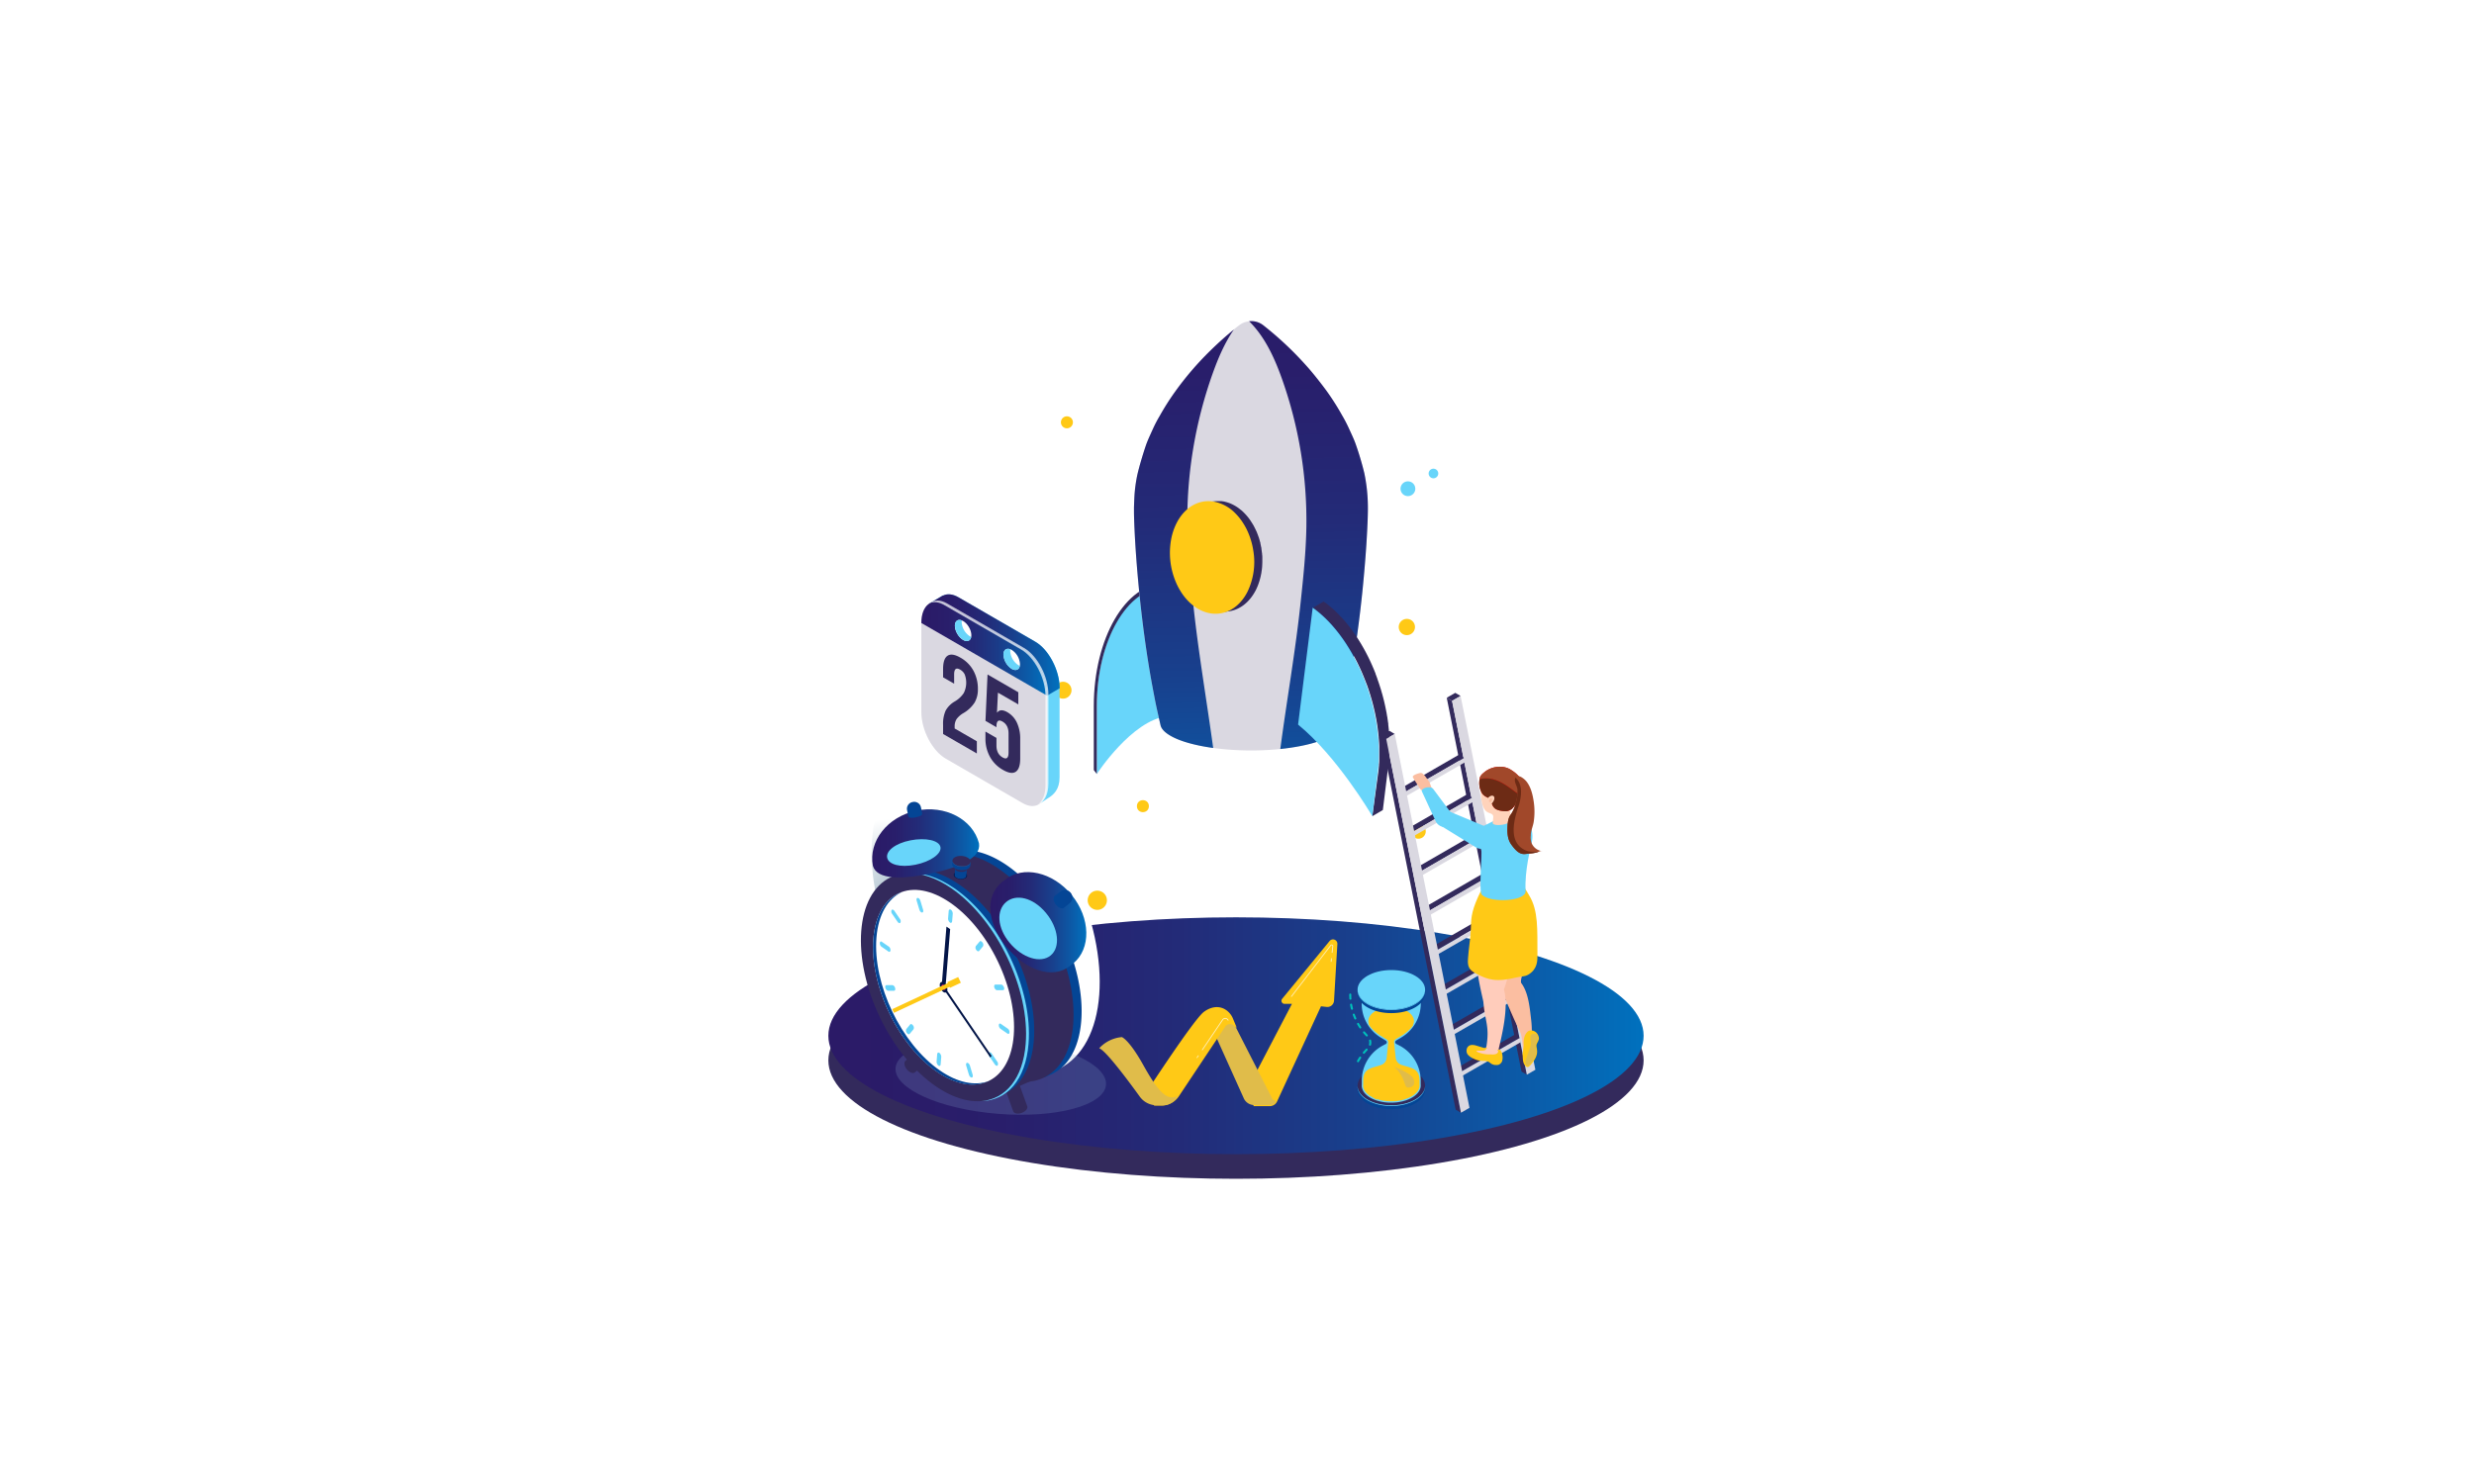<?xml version="1.0" encoding="UTF-8"?> <svg xmlns="http://www.w3.org/2000/svg" xmlns:xlink="http://www.w3.org/1999/xlink" viewBox="0 0 1200 720"><defs><style>.cls-1,.cls-9{mask:url(#mask);}.cls-1{filter:url(#luminosity-noclip-9);}.cls-10,.cls-12,.cls-14,.cls-16,.cls-2,.cls-4,.cls-53,.cls-6,.cls-8{mix-blend-mode:multiply;}.cls-2{fill:url(#linear-gradient);}.cls-3{mask:url(#mask-2);filter:url(#luminosity-noclip-14);}.cls-4{fill:url(#linear-gradient-2);}.cls-5{mask:url(#mask-3);filter:url(#luminosity-noclip-15);}.cls-6{fill:url(#linear-gradient-3);}.cls-7{mask:url(#mask-4);filter:url(#luminosity-noclip-16);}.cls-8{fill:url(#linear-gradient-4);}.cls-9{filter:url(#luminosity-noclip-10);}.cls-10{fill:url(#linear-gradient-5);}.cls-11{mask:url(#mask-6);filter:url(#luminosity-noclip-11);}.cls-12{fill:url(#linear-gradient-6);}.cls-13{mask:url(#mask-7);filter:url(#luminosity-noclip-12);}.cls-14{fill:url(#linear-gradient-7);}.cls-15{mask:url(#mask-8);filter:url(#luminosity-noclip-13);}.cls-16{fill:url(#linear-gradient-8);}.cls-17{isolation:isolate;}.cls-18{fill:#332a5c;}.cls-19{fill:url(#linear-gradient-9);}.cls-20{opacity:0.56;}.cls-21{mask:url(#mask-9);}.cls-22{fill:url(#linear-gradient-10);}.cls-23{mask:url(#mask-10);}.cls-24{opacity:0.17;fill:url(#linear-gradient-11);}.cls-25{mask:url(#mask-11);}.cls-26{fill:url(#linear-gradient-12);}.cls-27{fill:#68d5fa;}.cls-28{fill:#dad8e1;}.cls-29{fill:url(#linear-gradient-13);}.cls-30{mask:url(#mask-12);}.cls-31,.cls-35{opacity:0.58;}.cls-31{fill:url(#linear-gradient-14);}.cls-32{fill:url(#linear-gradient-15);}.cls-33{fill:#ffc916;stroke:#ffc916;stroke-miterlimit:10;}.cls-34{mask:url(#mask-13);}.cls-35{fill:url(#linear-gradient-16);}.cls-36{mask:url(#mask-14);}.cls-37{mask:url(#mask-15);}.cls-38{mask:url(#mask-16);}.cls-39{fill:#fbbea1;}.cls-40{fill:#fcb;}.cls-41{fill:#22202b;}.cls-42{fill:#cc51a2;mix-blend-mode:screen;}.cls-42,.cls-54{opacity:0.2;}.cls-43{fill:#ffd3bb;}.cls-44{fill:#ff0004;}.cls-45{fill:#a1482a;}.cls-46{fill:#6d2b15;}.cls-47{fill:#a00000;}.cls-48{fill:#e0bc4a;}.cls-49{fill:#044595;}.cls-50{fill:url(#linear-gradient-17);}.cls-51{fill:url(#linear-gradient-18);}.cls-52{fill:#00c0ba;}.cls-53{fill:url(#radial-gradient);}.cls-54{fill:#8cb3d2;}.cls-55,.cls-62,.cls-63{fill:#fff;}.cls-56{fill:#021447;}.cls-57{fill:#fd007a;}.cls-58{fill:url(#linear-gradient-19);}.cls-59{fill:url(#linear-gradient-20);}.cls-60{fill:url(#linear-gradient-21);}.cls-61{fill:url(#linear-gradient-22);}.cls-62{opacity:0.7;}.cls-63{opacity:0.69;}.cls-64{filter:url(#luminosity-noclip-8);}.cls-65{filter:url(#luminosity-noclip-7);}.cls-66{filter:url(#luminosity-noclip-6);}.cls-67{filter:url(#luminosity-noclip-4);}.cls-68{filter:url(#luminosity-noclip-3);}.cls-69{filter:url(#luminosity-noclip-2);}.cls-70{filter:url(#luminosity-noclip);}</style><filter id="luminosity-noclip" x="498.59" y="-10477" width="201.87" height="32766" filterUnits="userSpaceOnUse" color-interpolation-filters="sRGB"><feFlood flood-color="#fff" result="bg"></feFlood><feBlend in="SourceGraphic" in2="bg"></feBlend></filter><mask id="mask" x="498.59" y="-10477" width="201.87" height="32766" maskUnits="userSpaceOnUse"><g class="cls-70"></g></mask><linearGradient id="linear-gradient" x1="597.72" y1="251.05" x2="602.95" y2="532.47" gradientUnits="userSpaceOnUse"><stop offset="0"></stop><stop offset="0.02" stop-color="#090909"></stop><stop offset="0.12" stop-color="#2a2a2a"></stop><stop offset="0.21" stop-color="#454545"></stop><stop offset="0.31" stop-color="#575757"></stop><stop offset="0.42" stop-color="#626262"></stop><stop offset="0.53" stop-color="#666"></stop><stop offset="0.54" stop-color="#626262"></stop><stop offset="0.63" stop-color="#3f3f3f"></stop><stop offset="0.72" stop-color="#232323"></stop><stop offset="0.81" stop-color="#101010"></stop><stop offset="0.91" stop-color="#040404"></stop><stop offset="1"></stop></linearGradient><filter id="luminosity-noclip-2" x="498.55" y="-10477" width="201.95" height="32766" filterUnits="userSpaceOnUse" color-interpolation-filters="sRGB"><feFlood flood-color="#fff" result="bg"></feFlood><feBlend in="SourceGraphic" in2="bg"></feBlend></filter><mask id="mask-2" x="498.55" y="-10477" width="201.95" height="32766" maskUnits="userSpaceOnUse"><g class="cls-69"></g></mask><linearGradient id="linear-gradient-2" x1="498.55" y1="222.72" x2="700.5" y2="222.72" gradientUnits="userSpaceOnUse"><stop offset="0" stop-color="#666"></stop><stop offset="0.53" stop-color="#ccc"></stop><stop offset="1" stop-color="#666"></stop></linearGradient><filter id="luminosity-noclip-3" x="498.67" y="-10477" width="201.78" height="32766" filterUnits="userSpaceOnUse" color-interpolation-filters="sRGB"><feFlood flood-color="#fff" result="bg"></feFlood><feBlend in="SourceGraphic" in2="bg"></feBlend></filter><mask id="mask-3" x="498.67" y="-10477" width="201.78" height="32766" maskUnits="userSpaceOnUse"><g class="cls-68"></g></mask><linearGradient id="linear-gradient-3" x1="498.67" y1="324.35" x2="700.46" y2="324.35" xlink:href="#linear-gradient-2"></linearGradient><filter id="luminosity-noclip-4" x="498.47" y="-10477" width="202.08" height="32766" filterUnits="userSpaceOnUse" color-interpolation-filters="sRGB"><feFlood flood-color="#fff" result="bg"></feFlood><feBlend in="SourceGraphic" in2="bg"></feBlend></filter><mask id="mask-4" x="498.47" y="-10477" width="202.08" height="32766" maskUnits="userSpaceOnUse"><g class="cls-67"></g></mask><linearGradient id="linear-gradient-4" x1="498.47" y1="416.65" x2="700.55" y2="416.65" xlink:href="#linear-gradient-2"></linearGradient><linearGradient id="linear-gradient-5" x1="588.26" y1="147.16" x2="607.09" y2="482.99" xlink:href="#linear-gradient"></linearGradient><filter id="luminosity-noclip-6" x="562.46" y="-10477" width="86.9" height="32766" filterUnits="userSpaceOnUse" color-interpolation-filters="sRGB"><feFlood flood-color="#fff" result="bg"></feFlood><feBlend in="SourceGraphic" in2="bg"></feBlend></filter><mask id="mask-6" x="562.46" y="-10477" width="86.9" height="32766" maskUnits="userSpaceOnUse"><g class="cls-66"></g></mask><linearGradient id="linear-gradient-6" x1="605.15" y1="363.94" x2="607.34" y2="482.2" gradientUnits="userSpaceOnUse"><stop offset="0" stop-color="#666"></stop><stop offset="0.51" stop-color="#343434"></stop><stop offset="1"></stop></linearGradient><filter id="luminosity-noclip-7" x="573.03" y="-10477" width="34.36" height="32766" filterUnits="userSpaceOnUse" color-interpolation-filters="sRGB"><feFlood flood-color="#fff" result="bg"></feFlood><feBlend in="SourceGraphic" in2="bg"></feBlend></filter><mask id="mask-7" x="573.03" y="-10477" width="34.36" height="32766" maskUnits="userSpaceOnUse"><g class="cls-65"></g></mask><linearGradient id="linear-gradient-7" x1="627" y1="240.27" x2="582.54" y2="284.47" gradientUnits="userSpaceOnUse"><stop offset="0" stop-color="#fff"></stop><stop offset="1"></stop></linearGradient><filter id="luminosity-noclip-8" x="567.95" y="-10477" width="34.35" height="32766" filterUnits="userSpaceOnUse" color-interpolation-filters="sRGB"><feFlood flood-color="#fff" result="bg"></feFlood><feBlend in="SourceGraphic" in2="bg"></feBlend></filter><mask id="mask-8" x="567.95" y="-10477" width="34.35" height="32766" maskUnits="userSpaceOnUse"><g class="cls-64"></g></mask><linearGradient id="linear-gradient-8" x1="615.05" y1="228.25" x2="570.59" y2="272.45" xlink:href="#linear-gradient-7"></linearGradient><linearGradient id="linear-gradient-9" x1="401.8" y1="502.52" x2="797.23" y2="502.52" gradientUnits="userSpaceOnUse"><stop offset="0" stop-color="#2b1a67"></stop><stop offset="0.21" stop-color="#291e6b"></stop><stop offset="0.43" stop-color="#232b78"></stop><stop offset="0.65" stop-color="#18408d"></stop><stop offset="0.87" stop-color="#0a5daa"></stop><stop offset="1" stop-color="#0071be"></stop></linearGradient><filter id="luminosity-noclip-9" x="498.59" y="221.23" width="201.87" height="281.75" filterUnits="userSpaceOnUse" color-interpolation-filters="sRGB"><feFlood flood-color="#fff" result="bg"></feFlood><feBlend in="SourceGraphic" in2="bg"></feBlend></filter><mask id="mask-9" x="498.59" y="221.23" width="201.87" height="281.75" maskUnits="userSpaceOnUse"><g class="cls-1"><path class="cls-2" d="M498.59,474.84l.47-253.61c0,4.13,3.31,8.34,10.31,12.32,24.48,13.91,84.79,19.74,134.72,13,35.64-4.8,56.35-14.69,56.37-25L700,475.18c0,10.33-20.73,20.22-56.37,25-49.93,6.72-110.24.88-134.72-13C501.9,483.19,498.59,479,498.59,474.84Z"></path></g></mask><linearGradient id="linear-gradient-10" x1="597.72" y1="251.05" x2="602.95" y2="532.47" gradientUnits="userSpaceOnUse"><stop offset="0" stop-color="aqua"></stop><stop offset="0.02" stop-color="aqua"></stop><stop offset="0.53" stop-color="aqua"></stop><stop offset="0.57" stop-color="#03e8f3"></stop><stop offset="0.66" stop-color="#08c5e0"></stop><stop offset="0.74" stop-color="#0ca9d2"></stop><stop offset="0.83" stop-color="#0f96c7"></stop><stop offset="0.91" stop-color="#108ac1"></stop><stop offset="1" stop-color="#1186bf"></stop></linearGradient><filter id="luminosity-noclip-10" x="498.59" y="193.42" width="201.87" height="281.75" filterUnits="userSpaceOnUse" color-interpolation-filters="sRGB"><feFlood flood-color="#fff" result="bg"></feFlood><feBlend in="SourceGraphic" in2="bg"></feBlend></filter><mask id="mask-10" x="498.59" y="193.42" width="201.87" height="281.75" maskUnits="userSpaceOnUse"><g class="cls-9"><path class="cls-10" d="M690.16,209.24c-24.48-13.91-84.8-19.74-134.72-13-35.65,4.79-56.36,14.69-56.38,25-.14,76.08-.33,177.53-.47,253.61,0-10.33,20.73-20.22,56.38-25,49.92-6.72,110.24-.88,134.72,13,7,4,10.31,8.19,10.3,12.33.14-76.09.33-177.54.47-253.62C700.47,217.42,697.16,213.21,690.16,209.24Z"></path></g></mask><linearGradient id="linear-gradient-11" x1="588.26" y1="147.16" x2="607.09" y2="482.99" gradientUnits="userSpaceOnUse"><stop offset="0" stop-color="aqua"></stop><stop offset="0.02" stop-color="aqua"></stop><stop offset="0.53" stop-color="aqua"></stop><stop offset="0.53" stop-color="aqua"></stop><stop offset="1" stop-color="aqua"></stop></linearGradient><filter id="luminosity-noclip-11" x="562.46" y="351.43" width="86.9" height="118.37" filterUnits="userSpaceOnUse" color-interpolation-filters="sRGB"><feFlood flood-color="#fff" result="bg"></feFlood><feBlend in="SourceGraphic" in2="bg"></feBlend></filter><mask id="mask-11" x="562.46" y="351.43" width="86.9" height="118.37" maskUnits="userSpaceOnUse"><g class="cls-11"><path class="cls-12" d="M562.46,458l.2-106.55c0,1.74,1.42,3.51,4.44,5.18,10.53,5.84,36.5,8.29,58,5.47,15.34-2,24.26-6.17,24.27-10.51l-.21,106.55c0,4.34-8.92,8.5-24.27,10.51-21.49,2.83-47.45.37-58-5.47C563.88,461.49,562.45,459.72,562.46,458Z"></path></g></mask><linearGradient id="linear-gradient-12" x1="605.15" y1="363.94" x2="607.34" y2="482.2" gradientUnits="userSpaceOnUse"><stop offset="0" stop-color="#ffc916"></stop><stop offset="1" stop-color="#1186bf"></stop></linearGradient><linearGradient id="linear-gradient-13" x1="632.94" y1="110.39" x2="639.32" y2="442.05" xlink:href="#linear-gradient-9"></linearGradient><filter id="luminosity-noclip-12" x="573.03" y="258.32" width="34.36" height="34.53" filterUnits="userSpaceOnUse" color-interpolation-filters="sRGB"><feFlood flood-color="#fff" result="bg"></feFlood><feBlend in="SourceGraphic" in2="bg"></feBlend></filter><mask id="mask-12" x="573.03" y="258.32" width="34.36" height="34.53" maskUnits="userSpaceOnUse"><g class="cls-13"><path class="cls-14" d="M607.38,267.2l-28.94,25.65c-.46-.38-.91-.79-1.36-1.23a26.46,26.46,0,0,1-4.05-5.14l31.79-28.16A35.39,35.39,0,0,1,607.38,267.2Z"></path></g></mask><linearGradient id="linear-gradient-14" x1="627" y1="240.27" x2="582.54" y2="284.47" gradientUnits="userSpaceOnUse"><stop offset="0" stop-color="#fff"></stop><stop offset="1" stop-color="#fff"></stop></linearGradient><linearGradient id="linear-gradient-15" x1="572.49" y1="111.55" x2="578.87" y2="443.21" xlink:href="#linear-gradient-9"></linearGradient><filter id="luminosity-noclip-13" x="567.95" y="243.82" width="34.35" height="37.95" filterUnits="userSpaceOnUse" color-interpolation-filters="sRGB"><feFlood flood-color="#fff" result="bg"></feFlood><feBlend in="SourceGraphic" in2="bg"></feBlend></filter><mask id="mask-13" x="567.95" y="243.82" width="34.35" height="37.95" maskUnits="userSpaceOnUse"><g class="cls-15"><path class="cls-16" d="M602.31,253.7l-31.68,28.06a35.94,35.94,0,0,1-2.08-20.05l20.19-17.89a19,19,0,0,1,10,5.43A26,26,0,0,1,602.31,253.7Z"></path></g></mask><linearGradient id="linear-gradient-16" x1="615.05" y1="228.25" x2="570.59" y2="272.45" xlink:href="#linear-gradient-14"></linearGradient><filter id="luminosity-noclip-14" x="498.05" y="195.4" width="202.95" height="54.65" filterUnits="userSpaceOnUse" color-interpolation-filters="sRGB"><feFlood flood-color="#fff" result="bg"></feFlood><feBlend in="SourceGraphic" in2="bg"></feBlend></filter><mask id="mask-14" x="498.05" y="195.4" width="202.95" height="54.65" maskUnits="userSpaceOnUse"><g class="cls-3"><path class="cls-4" d="M651.09,197.14l3.77.66c1.23.2,2.75.48,4.52.85s3.82.77,6.08,1.33a121.31,121.31,0,0,1,16.11,4.84c1.53.55,3,1.28,4.64,2,.79.36,1.56.78,2.35,1.18a26.27,26.27,0,0,1,2.38,1.3,27.13,27.13,0,0,1,2.34,1.5,20.72,20.72,0,0,1,2.26,1.75,15.59,15.59,0,0,1,3.82,4.53,8.58,8.58,0,0,1,.93,6.1,12.21,12.21,0,0,1-3.28,5.53c-3.06,3.16-7,5.4-11.19,7.34-8.39,3.82-17.8,6.33-27.6,8.3-4.91,1-9.92,1.8-15,2.46l-7.7.93c-2.58.29-5.2.47-7.81.71-10.47.84-21.14,1.23-31.81,1.14s-21.33-.8-31.77-1.92a234.5,234.5,0,0,1-30.4-5.1c-9.7-2.36-19-5.43-26.88-10.32a25.84,25.84,0,0,1-5.25-4.38,11.12,11.12,0,0,1-2.94-6,8.86,8.86,0,0,1,1.66-6.18,19.74,19.74,0,0,1,4.31-4.43,47.29,47.29,0,0,1,10-5.62,94.94,94.94,0,0,1,9.75-3.5,163.38,163.38,0,0,1,16.35-3.94c4.58-.88,8.21-1.42,10.68-1.78l3.79-.52-3.79.57c-2.46.38-6.08,1-10.64,1.9a161,161,0,0,0-16.28,4.13,93.51,93.51,0,0,0-9.66,3.6,47.9,47.9,0,0,0-9.89,5.6,19.19,19.19,0,0,0-4.17,4.31,8.29,8.29,0,0,0-1.54,5.79,10.5,10.5,0,0,0,2.81,5.6,25.4,25.4,0,0,0,5.12,4.24c7.77,4.8,17,7.81,26.71,10.13a236.77,236.77,0,0,0,30.32,5c10.41,1.07,21,1.64,31.68,1.78s21.29-.21,31.72-1c2.61-.23,5.21-.4,7.79-.68l7.7-.89c5.08-.64,10.1-1.45,15-2.4,9.77-1.91,19.15-4.38,27.47-8.13a36.81,36.81,0,0,0,11-7.15,11.68,11.68,0,0,0,3.14-5.24,8,8,0,0,0-.85-5.71,15.12,15.12,0,0,0-3.67-4.39,21.47,21.47,0,0,0-2.21-1.72,26.66,26.66,0,0,0-2.3-1.5,25.85,25.85,0,0,0-2.34-1.32c-.78-.4-1.54-.83-2.32-1.2-1.57-.68-3.07-1.42-4.59-2a120.81,120.81,0,0,0-16-5c-2.25-.59-4.29-1-6.06-1.4s-3.28-.69-4.51-.91Z"></path></g></mask><filter id="luminosity-noclip-15" x="498.17" y="300.29" width="202.78" height="48.15" filterUnits="userSpaceOnUse" color-interpolation-filters="sRGB"><feFlood flood-color="#fff" result="bg"></feFlood><feBlend in="SourceGraphic" in2="bg"></feBlend></filter><mask id="mask-15" x="498.17" y="300.29" width="202.78" height="48.15" maskUnits="userSpaceOnUse"><g class="cls-5"><path class="cls-6" d="M673.94,300.77l2.93.94,1.6.51,1.89.7,2.2.82,2.44,1.05a41.31,41.31,0,0,1,11.5,7.08,11.48,11.48,0,0,1,3.93,7.29,8.47,8.47,0,0,1-.94,4.48,15,15,0,0,1-2.89,3.82,34.74,34.74,0,0,1-8.29,5.71,76.16,76.16,0,0,1-9.91,4.19,156.14,156.14,0,0,1-22.46,5.78c-4,.75-8,1.39-12.1,2l-6.19.74-3.12.38-3.15.28-6.33.56-6.38.38c-4.27.3-8.56.33-12.84.49-8.58,0-17.16-.05-25.59-.6-4.22-.19-8.39-.62-12.51-.95-2.06-.19-4.1-.45-6.13-.68s-4.05-.44-6-.76l-5.92-.87-5.77-1-2.84-.52-2.79-.62c-1.84-.42-3.68-.78-5.46-1.24A114.49,114.49,0,0,1,513.12,334l-4.23-2.15a38.41,38.41,0,0,1-3.77-2.49,17.73,17.73,0,0,1-5.54-6.22,9.25,9.25,0,0,1-.91-3.72,8.62,8.62,0,0,1,.79-3.47,14.93,14.93,0,0,1,3.82-4.9,36.57,36.57,0,0,1,7.26-4.78c.89-.46,1.59-.78,2.06-1l.71-.34-.71.35c-.46.22-1.16.56-2,1a35.93,35.93,0,0,0-7.16,4.86,14.61,14.61,0,0,0-3.69,4.87,8,8,0,0,0-.71,3.36,8.63,8.63,0,0,0,.92,3.56,17.48,17.48,0,0,0,5.49,6c.6.4,1.17.86,1.82,1.25l1.94,1.18,4.19,2.1A115,115,0,0,0,533,340c1.78.44,3.61.8,5.45,1.21l2.78.61,2.83.5,5.76,1,5.9.84c2,.3,4,.51,6,.73s4.06.47,6.12.64c4.11.31,8.27.72,12.48.88,8.41.52,17,.55,25.52.47,4.27-.13,8.55-.14,12.8-.42l6.37-.35,6.31-.52,3.14-.26,3.12-.36,6.19-.72c4.08-.53,8.12-1.16,12.06-1.88a154.42,154.42,0,0,0,22.38-5.64,75.17,75.17,0,0,0,9.84-4.11,34.21,34.21,0,0,0,8.19-5.56,14.74,14.74,0,0,0,2.8-3.66,8.07,8.07,0,0,0,.92-4.21,11,11,0,0,0-3.69-7.05A41,41,0,0,0,684.93,305l-2.42-1.08-2.18-.85-1.88-.73-1.6-.54Z"></path></g></mask><filter id="luminosity-noclip-16" x="497.97" y="387.94" width="203.08" height="57.42" filterUnits="userSpaceOnUse" color-interpolation-filters="sRGB"><feFlood flood-color="#fff" result="bg"></feFlood><feBlend in="SourceGraphic" in2="bg"></feBlend></filter><mask id="mask-16" x="497.97" y="387.94" width="203.08" height="57.42" maskUnits="userSpaceOnUse"><g class="cls-7"><path class="cls-8" d="M600.66,388.44l4.86.05c1.59,0,3.55.06,5.85.13s4.94.18,7.9.32c5.91.33,13.09.83,21.28,1.81a215.41,215.41,0,0,1,27.28,4.95,121,121,0,0,1,15.1,4.86l3.8,1.68c1.23.66,2.5,1.27,3.74,2a29.26,29.26,0,0,1,6.87,5.27,13.36,13.36,0,0,1,2.5,3.72,10.69,10.69,0,0,1,.36,1.09,4,4,0,0,1,.24,1.13l.11,1.18a11,11,0,0,1-.09,1.12c-.48,3.17-2.6,5.68-4.9,7.7a39.16,39.16,0,0,1-7.85,5,77.36,77.36,0,0,1-8.73,3.68,146.3,146.3,0,0,1-18.68,5.1c-6.41,1.33-12.95,2.41-19.58,3.18a337.27,337.27,0,0,1-40.35,2.45A344.07,344.07,0,0,1,560,442.5c-13.24-1.6-26.21-4-38.29-8.1-.76-.25-1.52-.47-2.26-.76l-2.2-.89-2.2-.88-1.09-.44-1.05-.53c-1.4-.72-2.79-1.39-4.18-2.13l-2-1.21c-.65-.41-1.27-.9-1.9-1.34a22.93,22.93,0,0,1-3.42-3.11l-.39-.42-.34-.48-.67-.94a9.87,9.87,0,0,1-.55-1,5.53,5.53,0,0,1-.47-1.06l-.34-1.11a6.35,6.35,0,0,1-.15-1.15l-.06-.58a5.34,5.34,0,0,1,0-.58l0-.55.11-.58a10.39,10.39,0,0,1,1.88-4.1,24.06,24.06,0,0,1,6.5-5.73,54.93,54.93,0,0,1,7.45-3.86,107.68,107.68,0,0,1,15-5.07,202.15,202.15,0,0,1,27.26-5c8.18-1,15.36-1.54,21.28-1.87l7.9-.36,5.84-.1,4.86-.08-4.86.13-5.84.15-7.89.44c-5.91.38-13.07,1-21.25,2.07-4.08.5-8.42,1.2-13,2s-9.3,1.85-14.19,3.17a106.69,106.69,0,0,0-14.94,5.08,54.68,54.68,0,0,0-7.34,3.84,23.38,23.38,0,0,0-6.31,5.59,9.84,9.84,0,0,0-1.75,3.82l-.1.5,0,.56a3.17,3.17,0,0,0,0,.52l.06.53a6.16,6.16,0,0,0,.14,1.05l.31,1a5.4,5.4,0,0,0,.45,1,8.9,8.9,0,0,0,.52,1l.64.89.32.44.38.41a22,22,0,0,0,3.32,3c.61.43,1.2.9,1.85,1.3l2,1.2c1.33.71,2.74,1.39,4.11,2.08l1,.52,1.09.44,2.17.86,2.19.88c.73.28,1.49.49,2.24.75,12,4,24.95,6.38,38.15,7.93a344.51,344.51,0,0,0,40.25,2.23,333.64,333.64,0,0,0,40.24-2.31c6.61-.74,13.13-1.8,19.51-3.1a143.45,143.45,0,0,0,18.59-5,73.66,73.66,0,0,0,8.66-3.6,38.19,38.19,0,0,0,7.72-4.91,17.56,17.56,0,0,0,3-3.27,9.51,9.51,0,0,0,1.67-3.94c.06-.35.06-.74.09-1.11l-.1-1a3.72,3.72,0,0,0-.22-1,8.52,8.52,0,0,0-.33-1,13,13,0,0,0-2.36-3.54,28.5,28.5,0,0,0-6.71-5.17c-1.2-.7-2.47-1.31-3.69-2l-3.76-1.68a121.66,121.66,0,0,0-15-4.89,231.65,231.65,0,0,0-27.18-5.11c-8.18-1.07-15.35-1.63-21.25-2-3-.18-5.6-.33-7.9-.4s-4.25-.17-5.84-.18Z"></path></g></mask><linearGradient id="linear-gradient-17" x1="6463.33" y1="530.95" x2="6470.6" y2="504.17" gradientTransform="matrix(-1, 0, 0, 1, 7139.31, 0)" gradientUnits="userSpaceOnUse"><stop offset="0" stop-color="#2d004e"></stop><stop offset="1" stop-color="#52008b"></stop></linearGradient><linearGradient id="linear-gradient-18" x1="6478.04" y1="524.23" x2="6450.25" y2="524.23" gradientTransform="matrix(-1, 0, 0, 1, 7139.31, 0)" gradientUnits="userSpaceOnUse"><stop offset="0" stop-color="#52008b"></stop><stop offset="0.14" stop-color="#5b009a"></stop><stop offset="0.32" stop-color="#6900b4"></stop><stop offset="0.61" stop-color="#2d004e"></stop><stop offset="0.83" stop-color="#460076"></stop><stop offset="0.99" stop-color="#380061"></stop></linearGradient><radialGradient id="radial-gradient" cx="7656.55" cy="2933.72" r="50.7" gradientTransform="matrix(-0.5, -0.87, -0.5, 0.86, 5741.62, 4579.44)" gradientUnits="userSpaceOnUse"><stop offset="0.06" stop-color="#7a9ab0"></stop><stop offset="1" stop-color="#fff"></stop></radialGradient><linearGradient id="linear-gradient-19" x1="480.33" y1="447.44" x2="526.9" y2="447.44" xlink:href="#linear-gradient-9"></linearGradient><linearGradient id="linear-gradient-20" x1="423.08" y1="409.19" x2="474.97" y2="409.19" xlink:href="#linear-gradient-9"></linearGradient><linearGradient id="linear-gradient-21" x1="446.89" y1="314.71" x2="507.87" y2="314.71" xlink:href="#linear-gradient-9"></linearGradient><linearGradient id="linear-gradient-22" x1="450.9" y1="312.92" x2="513.96" y2="312.92" xlink:href="#linear-gradient-9"></linearGradient></defs><title>Illustrations-Ascend-2022</title><g class="cls-17"><g id="Lights_and_texts" data-name="Lights and texts"><ellipse class="cls-18" cx="599.51" cy="514.46" rx="197.72" ry="57.46"></ellipse><ellipse class="cls-19" cx="599.51" cy="502.52" rx="197.72" ry="57.46"></ellipse><g class="cls-20"><g class="cls-21"><path class="cls-22" d="M498.59,474.84l.47-253.61c0,4.13,3.31,8.34,10.31,12.32,24.48,13.91,84.79,19.74,134.72,13,35.64-4.8,56.35-14.69,56.37-25L700,475.18c0,10.33-20.73,20.22-56.37,25-49.93,6.72-110.24.88-134.72-13C501.9,483.19,498.59,479,498.59,474.84Z"></path></g></g><g class="cls-23"><path class="cls-24" d="M690.16,209.24c-24.48-13.91-84.8-19.74-134.72-13-35.65,4.79-56.36,14.69-56.38,25-.14,76.08-.33,177.53-.47,253.61,0-10.33,20.73-20.22,56.38-25,49.92-6.72,110.24-.88,134.72,13,7,4,10.31,8.19,10.3,12.33.14-76.09.33-177.54.47-253.62C700.47,217.42,697.16,213.21,690.16,209.24Z"></path></g><g class="cls-25"><path class="cls-26" d="M562.46,458l.2-106.55c0,1.74,1.42,3.51,4.44,5.18,10.53,5.84,36.5,8.29,58,5.47,15.34-2,24.26-6.17,24.27-10.51l-.21,106.55c0,4.34-8.92,8.5-24.27,10.51-21.49,2.83-47.45.37-58-5.47C563.88,461.49,562.45,459.72,562.46,458Z"></path></g><path class="cls-27" d="M532,375.53s17-26.16,34.07-28h0V284h-.34c-18.63,0-33.73,26.2-33.73,58.51Z"></path><path class="cls-18" d="M532,375.53l-1.46-1.93V342.54c0-32.8,15.46-59.49,34.46-59.49h.34v2H565c-18.2,0-33,25.81-33,57.53Z"></path><g class="cls-17"><path class="cls-28" d="M663.49,246.4c0,2.63-.08,7-.67,16.64-.54,8.58-1.26,16.31-1.61,20-1.08,11.46-4.3,41.12-11,69-1.08,4.49-9.89,8.67-24.39,10.76-1.59.23-3.19.43-4.82.6a141,141,0,0,1-32.55-.5c-8.91-1.23-16.52-3.34-21.16-6.19-2.56-1.56-4-3.2-4.37-4.83-1.75-7.69-2.11-9.29-2.8-12.84-1.26-6.6-2.11-11-3.44-19.48-2.29-14.75-3.72-28.09-4.52-36.68-2-21.4-2.12-33.74-2.13-34.25,0-.73,0-1.69,0-2.43.08-2.25.17-5.27.37-7.52a71.65,71.65,0,0,1,1.27-8.39c1-4.29,2.68-9.88,4.07-14,.85-2.54,2.43-5.85,3.43-8.08a62.36,62.36,0,0,1,3.3-6.34,122.63,122.63,0,0,1,7.63-12,150.45,150.45,0,0,1,16.55-19.34c5.11-5,8.22-7.64,10.72-9.73.38-.32.77-.65,1.17-1,.8-.66,1.61-1.31,2.42-1.92a9.63,9.63,0,0,1,4.93-2,9.42,9.42,0,0,1,6.94,2A163.52,163.52,0,0,1,627,170.43c4.28,4.25,8,8.54,8.38,9,2.5,2.93,5.7,7,8,10.14a122.74,122.74,0,0,1,7.55,11.86,68,68,0,0,1,3.31,6.34c1,2.19,2.54,5.39,3.38,7.85a144.19,144.19,0,0,1,4.15,14A82.17,82.17,0,0,1,663.49,246.4Z"></path></g><path class="cls-29" d="M663.49,246.4c0,2.63-.08,7-.67,16.64-.54,8.58-1.26,16.31-1.61,20-1.08,11.46-4.3,41.12-11,69-1.08,4.49-9.89,8.67-24.39,10.76-1.59.23-3.19.43-4.82.6,3.15-23.72,7.38-47.61,9.88-71.23,1.27-12,2.54-24,2.76-36a205.56,205.56,0,0,0-11.84-72.39c-3.62-10.18-8.29-20.4-15.93-27.92a9.42,9.42,0,0,1,6.94,2A163.52,163.52,0,0,1,627,170.43c4.28,4.25,8,8.54,8.38,9,2.5,2.93,5.7,7,8,10.14a122.74,122.74,0,0,1,7.55,11.86,68,68,0,0,1,3.31,6.34c1,2.19,2.54,5.39,3.38,7.85a144.19,144.19,0,0,1,4.15,14A82.17,82.17,0,0,1,663.49,246.4Z"></path><g class="cls-17"><path class="cls-18" d="M673.92,363.11c0-.1,0-.2,0-.3,0-.34,0-.68,0-1,0-.51,0-1,0-1.53,0-.12,0-.23,0-.35,0-.33,0-.67,0-1,0-.5,0-1-.07-1.51,0-.12,0-.25,0-.38,0-.33-.06-.67-.08-1,0-.49-.07-1-.12-1.48l0-.41c0-.33-.08-.66-.11-1s-.1-1-.16-1.45c0-.14,0-.28,0-.42,0-.33-.1-.67-.14-1-.07-.48-.13-1-.21-1.45l-.06-.43c0-.33-.11-.66-.17-1-.08-.49-.16-1-.25-1.46,0-.14,0-.29-.08-.44-.06-.32-.13-.65-.19-1l-.3-1.45-.09-.44c-.07-.33-.15-.65-.22-1-.11-.48-.22-1-.34-1.43,0-.15-.06-.3-.1-.45-.08-.33-.18-.66-.26-1s-.23-.91-.36-1.36c0-.14-.07-.28-.11-.43-.1-.35-.2-.7-.31-1.05l-.36-1.26c0-.12-.08-.25-.11-.37-.12-.4-.26-.79-.38-1.19l-.36-1.12-.09-.28c-.19-.56-.39-1.11-.58-1.67-.08-.21-.15-.43-.23-.64l0-.09c-.28-.78-.57-1.56-.87-2.33a.61.61,0,0,1,0-.12l-.21-.52-.6-1.5c-.06-.15-.13-.29-.19-.44l-.35-.8-.36-.85-.37-.81c-.12-.27-.24-.55-.37-.82l-.21-.46c-.21-.45-.43-.89-.64-1.33-.1-.19-.19-.39-.28-.58l-.08-.15c-.2-.41-.42-.81-.62-1.22l-.6-1.15-.06-.12c-.06-.1-.12-.2-.17-.3-.53-1-1.08-1.95-1.64-2.91l-.26-.45c-.06-.11-.14-.22-.2-.33-.65-1.07-1.31-2.13-2-3.16l-.07-.11-.24-.34c-.56-.84-1.14-1.66-1.72-2.47l-.3-.43-.37-.48-.68-.9-.44-.57c-.19-.25-.38-.48-.58-.72l-.41-.51-.23-.28c-.4-.48-.8-.95-1.21-1.42l-.06-.07-.22-.24c-.31-.35-.63-.71-1-1.05l-.41-.43-.44-.46-.39-.42-1-1-.21-.21-.06-.05c-.43-.42-.87-.83-1.32-1.24l-.26-.22-.44-.39-.64-.55-.7-.58-.4-.32-.22-.18c-.44-.35-.89-.69-1.34-1l-.23-.18-.38-.27-5.11,3,.38.27c.61.44,1.2.9,1.8,1.37l.4.33c.45.37.89.74,1.33,1.13l.45.39c.55.49,1.1,1,1.64,1.51l.21.21c.48.46.94.93,1.41,1.42l.44.46c.46.48.91,1,1.36,1.48l.21.23q.76.87,1.5,1.77l.42.52c.34.42.68.85,1,1.29q.35.43.69.9l.66.9c.59.81,1.16,1.63,1.73,2.47.1.16.21.3.31.46.68,1,1.34,2.09,2,3.16.16.26.31.52.46.78q.84,1.42,1.65,2.91c.07.14.15.27.23.42l.6,1.16c.23.45.47.9.69,1.36.1.19.19.39.28.58.29.59.58,1.19.86,1.79l.37.82c.25.55.49,1.1.73,1.65l.34.81c.27.64.54,1.29.79,1.94.07.17.15.34.21.52.33.84.65,1.69,1,2.54.08.21.15.43.22.64.23.64.46,1.29.67,1.94.13.38.24.75.36,1.13s.33,1,.49,1.56.25.84.37,1.26l.42,1.48.36,1.36.36,1.44.33,1.42c.11.47.22.95.32,1.42s.2,1,.29,1.44.19.95.28,1.42.16,1,.25,1.45.15.94.23,1.42.14,1,.2,1.45.13.94.19,1.41.11,1,.16,1.46l.15,1.41c0,.49.08,1,.11,1.48s.08.92.1,1.38.05,1,.07,1.51,0,.91,0,1.36,0,1,0,1.53,0,.88,0,1.32,0,1.11,0,1.67c0,.4,0,.8,0,1.2q0,1-.12,1.92c0,.32,0,.65-.06,1-.08,1-.17,1.9-.29,2.84L665.63,396l5.11-3,2.63-21.3c.12-.94.22-1.89.3-2.84a.41.41,0,0,1,0-.11c0-.28,0-.56.05-.85,0-.64.09-1.28.12-1.92,0-.08,0-.15,0-.22,0-.33,0-.66,0-1C673.9,364.23,673.92,363.67,673.92,363.11Z"></path><path class="cls-27" d="M636.71,294.84l.38.27c20.79,15.11,34.75,50.74,31.18,79.56L665.63,396c-.85-1.45-17.12-29-36-44.45Z"></path></g><g class="cls-30"><path class="cls-31" d="M607.38,267.2l-28.94,25.65c-.46-.38-.91-.79-1.36-1.23a26.46,26.46,0,0,1-4.05-5.14l31.79-28.16A35.39,35.39,0,0,1,607.38,267.2Z"></path></g><path class="cls-32" d="M578.78,293.13c2.44,23.13,6.49,46.52,9.67,69.77-8.91-1.23-16.52-3.34-21.16-6.19-2.56-1.56-4-3.2-4.37-4.83-1.75-7.69-2.11-9.29-2.8-12.84-1.26-6.6-2.11-11-3.44-19.48-2.29-14.75-3.72-28.09-4.52-36.68-2-21.4-2.12-33.74-2.13-34.25,0-.73,0-1.69,0-2.43.08-2.25.17-5.27.37-7.52a71.65,71.65,0,0,1,1.27-8.39c1-4.29,2.68-9.88,4.07-14,.85-2.54,2.43-5.85,3.43-8.08a62.36,62.36,0,0,1,3.3-6.34,122.63,122.63,0,0,1,7.63-12,150.45,150.45,0,0,1,16.55-19.34c5.11-5,8.22-7.64,10.72-9.73.38-.32.77-.65,1.17-1-4.5,6.51-7.71,14-10.38,21.52A211.93,211.93,0,0,0,575.92,256C576.15,268.41,577.46,280.77,578.78,293.13Z"></path><g class="cls-17"><path class="cls-18" d="M610.85,282l.24-.85c.13-.47.26-.95.37-1.43.07-.3.13-.6.19-.9s.09-.38.13-.58c.06-.37.11-.74.16-1.12,0-.16.06-.33.08-.5.09-.67.16-1.36.2-2,0-.06,0-.11,0-.17.06-.94.08-1.88.07-2.82v-.05c0-.21,0-.41,0-.62,0-.68,0-1.35-.11-2a.86.86,0,0,1,0-.16c0-.32-.09-.65-.13-1-.06-.5-.12-1-.2-1.48a1.92,1.92,0,0,0,0-.22c0-.31-.13-.63-.19-.94-.1-.48-.18-.95-.3-1.42,0-.08,0-.17,0-.26-.07-.28-.16-.55-.24-.83-.13-.5-.27-1-.42-1.48,0-.11-.06-.22-.1-.33s-.17-.44-.25-.66c-.19-.56-.4-1.11-.62-1.66-.06-.15-.11-.31-.17-.46s-.15-.29-.22-.45c-.33-.73-.68-1.44-1.05-2.14-.09-.16-.15-.33-.24-.49l-.13-.2c-.29-.51-.61-1-.93-1.5-.15-.24-.3-.49-.46-.73-.5-.71-1-1.41-1.57-2.07h0c-.52-.62-1.07-1.22-1.65-1.79s-1-1-1.56-1.39l-.48-.38c-.21-.16-.42-.34-.64-.5s-.45-.31-.68-.46l-.2-.13a18.33,18.33,0,0,0-1.6-.92,2.44,2.44,0,0,0-.28-.14q-.66-.33-1.32-.6l-.25-.08c-.14-.06-.28-.1-.42-.15a13.26,13.26,0,0,0-1.32-.4l-.42-.11-.24-.06c-.46-.1-.91-.16-1.36-.22l-.31,0-.58,0c-.16,0-.32,0-.48,0-.38,0-.76,0-1.14,0-.14,0-.28,0-.43,0l-.89.09-4.48.64h0c.44-.06.88-.08,1.32-.1s.76,0,1.14,0a9.51,9.51,0,0,1,1.06.05l.31,0a12.62,12.62,0,0,1,1.59.28l.43.1c.44.12.88.25,1.31.4l.43.15c.53.2,1,.43,1.57.68l.28.15a17.3,17.3,0,0,1,1.6.92l.2.13c.44.29.88.62,1.32.95l.48.38c.53.44,1.05.9,1.56,1.4a23.59,23.59,0,0,1,1.66,1.79c.55.66,1.07,1.35,1.57,2.07l.47.73c.31.49.63,1,.92,1.5.13.22.24.46.37.69.37.7.72,1.41,1,2.14l.39.91c.22.54.43,1.1.62,1.65.12.33.24.66.35,1,.15.49.29,1,.42,1.48s.21.73.29,1.1.2.94.3,1.42.16.76.22,1.15.14,1,.2,1.49.1.75.14,1.13c.06.68.09,1.36.11,2,0,.22,0,.43,0,.65,0,.95,0,1.89-.07,2.83,0,.74-.12,1.48-.21,2.21,0,.17,0,.33-.08.5-.08.57-.18,1.13-.29,1.7-.06.3-.12.59-.19.89-.11.48-.24,1-.37,1.44-.08.28-.16.57-.25.85-.15.5-.33,1-.52,1.49-.08.24-.16.48-.26.71-.29.72-.6,1.42-1,2.1-3.07,6-7.81,9.5-13,10.23l4.48-.64c5.15-.73,9.89-4.21,13-10.22.35-.69.66-1.39.95-2.11.1-.23.18-.47.27-.7C610.51,283,610.69,282.47,610.85,282Z"></path><path class="cls-33" d="M604.63,286.9c-5.68,11.14-17.13,13.59-26.19,6-.46-.38-.91-.79-1.36-1.23a26.46,26.46,0,0,1-4.05-5.14,29.88,29.88,0,0,1-2.4-4.72,35.94,35.94,0,0,1-2.08-20.05,28.68,28.68,0,0,1,2.59-7.74c4-7.81,10.78-11.34,17.6-10.15a19,19,0,0,1,10,5.43,26,26,0,0,1,3.61,4.45,29.82,29.82,0,0,1,2.51,4.62,35.39,35.39,0,0,1,2.56,8.88A32.76,32.76,0,0,1,604.63,286.9Z"></path></g><g class="cls-34"><path class="cls-35" d="M602.31,253.7l-31.68,28.06a35.94,35.94,0,0,1-2.08-20.05l20.19-17.89a19,19,0,0,1,10,5.43A26,26,0,0,1,602.31,253.7Z"></path></g><g class="cls-36"><path class="cls-33" d="M651.09,197.14l3.77.66c1.23.2,2.75.48,4.52.85s3.82.77,6.08,1.33a121.31,121.31,0,0,1,16.11,4.84c1.53.55,3,1.28,4.64,2,.79.36,1.56.78,2.35,1.18a26.27,26.27,0,0,1,2.38,1.3,27.13,27.13,0,0,1,2.34,1.5,20.72,20.72,0,0,1,2.26,1.75,15.59,15.59,0,0,1,3.82,4.53,8.58,8.58,0,0,1,.93,6.1,12.21,12.21,0,0,1-3.28,5.53c-3.06,3.16-7,5.4-11.19,7.34-8.39,3.82-17.8,6.33-27.6,8.3-4.91,1-9.92,1.8-15,2.46l-7.7.93c-2.58.29-5.2.47-7.81.71-10.47.84-21.14,1.23-31.81,1.14s-21.33-.8-31.77-1.92a234.5,234.5,0,0,1-30.4-5.1c-9.7-2.36-19-5.43-26.88-10.32a25.84,25.84,0,0,1-5.25-4.38,11.12,11.12,0,0,1-2.94-6,8.86,8.86,0,0,1,1.66-6.18,19.74,19.74,0,0,1,4.31-4.43,47.29,47.29,0,0,1,10-5.62,94.94,94.94,0,0,1,9.75-3.5,163.38,163.38,0,0,1,16.35-3.94c4.58-.88,8.21-1.42,10.68-1.78l3.79-.52-3.79.57c-2.46.38-6.08,1-10.64,1.9a161,161,0,0,0-16.28,4.13,93.51,93.51,0,0,0-9.66,3.6,47.9,47.9,0,0,0-9.89,5.6,19.19,19.19,0,0,0-4.17,4.31,8.29,8.29,0,0,0-1.54,5.79,10.5,10.5,0,0,0,2.81,5.6,25.4,25.4,0,0,0,5.12,4.24c7.77,4.8,17,7.81,26.71,10.13a236.77,236.77,0,0,0,30.32,5c10.41,1.07,21,1.64,31.68,1.78s21.29-.21,31.72-1c2.61-.23,5.21-.4,7.79-.68l7.7-.89c5.08-.64,10.1-1.45,15-2.4,9.77-1.91,19.15-4.38,27.47-8.13a36.81,36.81,0,0,0,11-7.15,11.68,11.68,0,0,0,3.14-5.24,8,8,0,0,0-.85-5.71,15.12,15.12,0,0,0-3.67-4.39,21.47,21.47,0,0,0-2.21-1.72,26.66,26.66,0,0,0-2.3-1.5,25.85,25.85,0,0,0-2.34-1.32c-.78-.4-1.54-.83-2.32-1.2-1.57-.68-3.07-1.42-4.59-2a120.81,120.81,0,0,0-16-5c-2.25-.59-4.29-1-6.06-1.4s-3.28-.69-4.51-.91Z"></path></g><g class="cls-37"><path class="cls-33" d="M673.94,300.77l2.93.94,1.6.51,1.89.7,2.2.82,2.44,1.05a41.31,41.31,0,0,1,11.5,7.08,11.48,11.48,0,0,1,3.93,7.29,8.47,8.47,0,0,1-.94,4.48,15,15,0,0,1-2.89,3.82,34.74,34.74,0,0,1-8.29,5.71,76.16,76.16,0,0,1-9.91,4.19,156.14,156.14,0,0,1-22.46,5.78c-4,.75-8,1.39-12.1,2l-6.19.74-3.12.38-3.15.28-6.33.56-6.38.38c-4.27.3-8.56.33-12.84.49-8.58,0-17.16-.05-25.59-.6-4.22-.19-8.39-.62-12.51-.95-2.06-.19-4.1-.45-6.13-.68s-4.05-.44-6-.76l-5.92-.87-5.77-1-2.84-.52-2.79-.62c-1.84-.42-3.68-.78-5.46-1.24A114.49,114.49,0,0,1,513.12,334l-4.23-2.15a38.41,38.41,0,0,1-3.77-2.49,17.73,17.73,0,0,1-5.54-6.22,9.25,9.25,0,0,1-.91-3.72,8.62,8.62,0,0,1,.79-3.47,14.93,14.93,0,0,1,3.82-4.9,36.57,36.57,0,0,1,7.26-4.78c.89-.46,1.59-.78,2.06-1l.71-.34-.71.35c-.46.22-1.16.56-2,1a35.93,35.93,0,0,0-7.16,4.86,14.61,14.61,0,0,0-3.69,4.87,8,8,0,0,0-.71,3.36,8.63,8.63,0,0,0,.92,3.56,17.48,17.48,0,0,0,5.49,6c.6.4,1.17.86,1.82,1.25l1.94,1.18,4.19,2.1A115,115,0,0,0,533,340c1.78.44,3.61.8,5.45,1.21l2.78.61,2.83.5,5.76,1,5.9.84c2,.3,4,.51,6,.73s4.06.47,6.12.64c4.11.31,8.27.72,12.48.88,8.41.52,17,.55,25.52.47,4.27-.13,8.55-.14,12.8-.42l6.37-.35,6.31-.52,3.14-.26,3.12-.36,6.19-.72c4.08-.53,8.12-1.16,12.06-1.88a154.42,154.42,0,0,0,22.38-5.64,75.17,75.17,0,0,0,9.84-4.11,34.21,34.21,0,0,0,8.19-5.56,14.74,14.74,0,0,0,2.8-3.66,8.07,8.07,0,0,0,.92-4.21,11,11,0,0,0-3.69-7.05A41,41,0,0,0,684.93,305l-2.42-1.08-2.18-.85-1.88-.73-1.6-.54Z"></path></g><g class="cls-38"><path class="cls-33" d="M600.66,388.44l4.86.05c1.59,0,3.55.06,5.85.13s4.94.18,7.9.32c5.91.33,13.09.83,21.28,1.81a215.41,215.41,0,0,1,27.28,4.95,121,121,0,0,1,15.1,4.86l3.8,1.68c1.23.66,2.5,1.27,3.74,2a29.26,29.26,0,0,1,6.87,5.27,13.36,13.36,0,0,1,2.5,3.72,10.69,10.69,0,0,1,.36,1.09,4,4,0,0,1,.24,1.13l.11,1.18a11,11,0,0,1-.09,1.12c-.48,3.17-2.6,5.68-4.9,7.7a39.16,39.16,0,0,1-7.85,5,77.36,77.36,0,0,1-8.73,3.68,146.3,146.3,0,0,1-18.68,5.1c-6.41,1.33-12.95,2.41-19.58,3.18a337.27,337.27,0,0,1-40.35,2.45A344.07,344.07,0,0,1,560,442.5c-13.24-1.6-26.21-4-38.29-8.1-.76-.25-1.52-.47-2.26-.76l-2.2-.89-2.2-.88-1.09-.44-1.05-.53c-1.4-.72-2.79-1.39-4.18-2.13l-2-1.21c-.65-.41-1.27-.9-1.9-1.34a22.93,22.93,0,0,1-3.42-3.11l-.39-.42-.34-.48-.67-.94a9.87,9.87,0,0,1-.55-1,5.53,5.53,0,0,1-.47-1.06l-.34-1.11a6.35,6.35,0,0,1-.15-1.15l-.06-.58a5.34,5.34,0,0,1,0-.58l0-.55.11-.58a10.39,10.39,0,0,1,1.88-4.1,24.06,24.06,0,0,1,6.5-5.73,54.93,54.93,0,0,1,7.45-3.86,107.68,107.68,0,0,1,15-5.07,202.15,202.15,0,0,1,27.26-5c8.18-1,15.36-1.54,21.28-1.87l7.9-.36,5.84-.1,4.86-.08-4.86.13-5.84.15-7.89.44c-5.91.38-13.07,1-21.25,2.07-4.08.5-8.42,1.2-13,2s-9.3,1.85-14.19,3.17a106.69,106.69,0,0,0-14.94,5.08,54.68,54.68,0,0,0-7.34,3.84,23.38,23.38,0,0,0-6.31,5.59,9.84,9.84,0,0,0-1.75,3.82l-.1.5,0,.56a3.17,3.17,0,0,0,0,.52l.06.53a6.16,6.16,0,0,0,.14,1.05l.31,1a5.4,5.4,0,0,0,.45,1,8.9,8.9,0,0,0,.52,1l.64.89.32.44.38.41a22,22,0,0,0,3.32,3c.61.43,1.2.9,1.85,1.3l2,1.2c1.33.71,2.74,1.39,4.11,2.08l1,.52,1.09.44,2.17.86,2.19.88c.73.28,1.49.49,2.24.75,12,4,24.95,6.38,38.15,7.93a344.51,344.51,0,0,0,40.25,2.23,333.64,333.64,0,0,0,40.24-2.31c6.61-.74,13.13-1.8,19.51-3.1a143.45,143.45,0,0,0,18.59-5,73.66,73.66,0,0,0,8.66-3.6,38.19,38.19,0,0,0,7.72-4.91,17.56,17.56,0,0,0,3-3.27,9.51,9.51,0,0,0,1.67-3.94c.06-.35.06-.74.09-1.11l-.1-1a3.72,3.72,0,0,0-.22-1,8.52,8.52,0,0,0-.33-1,13,13,0,0,0-2.36-3.54,28.5,28.5,0,0,0-6.71-5.17c-1.2-.7-2.47-1.31-3.69-2l-3.76-1.68a121.66,121.66,0,0,0-15-4.89,231.65,231.65,0,0,0-27.18-5.11c-8.18-1.07-15.35-1.63-21.25-2-3-.18-5.6-.33-7.9-.4s-4.25-.17-5.84-.18Z"></path></g><path class="cls-27" d="M686.48,237.11a3.58,3.58,0,1,1-3.57-3.57A3.57,3.57,0,0,1,686.48,237.11Z"></path><path class="cls-27" d="M697.62,229.73a2.33,2.33,0,1,1-2.33-2.33A2.33,2.33,0,0,1,697.62,229.73Z"></path><path class="cls-33" d="M519.91,204.9a2.41,2.41,0,1,1-2.41-2.41A2.41,2.41,0,0,1,519.91,204.9Z"></path><circle class="cls-33" cx="554.36" cy="391.13" r="2.41"></circle><path class="cls-33" d="M519.23,334.87a3.59,3.59,0,1,1-3.59-3.59A3.59,3.59,0,0,1,519.23,334.87Z"></path><path class="cls-33" d="M691.05,403.36a3.07,3.07,0,1,1-3.07-3.07A3.06,3.06,0,0,1,691.05,403.36Z"></path><path class="cls-33" d="M536.4,436.8a4.16,4.16,0,1,1-4.16-4.17A4.16,4.16,0,0,1,536.4,436.8Z"></path><path class="cls-33" d="M685.83,304.2a3.44,3.44,0,1,1-3.43-3.43A3.44,3.44,0,0,1,685.83,304.2Z"></path><g class="cls-17"><polygon class="cls-18" points="704.32 340.05 701.73 338.53 738 519.92 740.58 521.42 704.32 340.05"></polygon><polygon class="cls-18" points="708.46 337.67 705.87 336.15 701.73 338.53 704.32 340.05 708.46 337.67"></polygon><polygon class="cls-28" points="704.32 340.05 740.58 521.42 744.73 519.02 708.46 337.67 704.32 340.05"></polygon></g><g class="cls-17"><polygon class="cls-18" points="706.44 518.3 734.55 502.06 737.15 503.57 706.44 521.29 706.44 518.3"></polygon><polygon class="cls-28" points="706.44 521.29 737.15 503.57 737.6 505.65 706.44 523.6 706.44 521.29"></polygon></g><g class="cls-17"><polygon class="cls-18" points="702.33 498.24 730.46 482.01 733.04 483.51 702.33 501.25 702.33 498.24"></polygon><polygon class="cls-28" points="702.33 501.25 733.04 483.51 733.5 485.6 702.33 503.54 702.33 501.25"></polygon></g><g class="cls-17"><polygon class="cls-18" points="698.55 478.68 726.65 462.45 729.25 463.95 698.55 481.67 698.55 478.68"></polygon><polygon class="cls-28" points="698.55 481.67 729.25 463.95 729.7 466.03 698.55 483.96 698.55 481.67"></polygon></g><g class="cls-17"><polygon class="cls-18" points="694.66 459.31 722.77 443.08 725.37 444.59 694.66 462.32 694.66 459.31"></polygon><polygon class="cls-28" points="694.66 462.32 725.37 444.59 725.82 446.69 694.66 464.61 694.66 462.32"></polygon></g><g class="cls-17"><polygon class="cls-18" points="690.83 440.27 718.95 424.03 721.53 425.54 690.83 443.28 690.83 440.27"></polygon><polygon class="cls-28" points="690.83 443.28 721.53 425.54 722 427.63 690.83 445.56 690.83 443.28"></polygon></g><g class="cls-17"><polygon class="cls-18" points="686.98 421.02 715.09 404.79 717.68 406.29 686.98 424.02 686.98 421.02"></polygon><polygon class="cls-28" points="686.98 424.02 717.68 406.29 718.14 408.37 686.98 426.3 686.98 424.02"></polygon></g><g class="cls-17"><polygon class="cls-18" points="683.31 401.72 711.43 385.49 714.03 387.01 683.31 404.72 683.31 401.72"></polygon><polygon class="cls-28" points="683.31 404.72 714.03 387.01 714.49 389.08 683.31 407.02 683.31 404.72"></polygon></g><g class="cls-17"><polygon class="cls-18" points="679.43 382.47 707.54 366.23 710.14 367.74 679.43 385.47 679.43 382.47"></polygon><polygon class="cls-28" points="679.43 385.47 710.14 367.74 710.58 369.84 679.43 387.76 679.43 385.47"></polygon></g><g class="cls-17"><polygon class="cls-18" points="672.38 358.49 669.79 356.98 706.05 538.36 708.64 539.87 672.38 358.49"></polygon><polygon class="cls-18" points="676.51 356.1 673.91 354.59 669.79 356.98 672.38 358.49 676.51 356.1"></polygon><polygon class="cls-28" points="672.38 358.49 708.64 539.87 712.76 537.48 676.51 356.1 672.38 358.49"></polygon></g><path class="cls-39" d="M739.66,515.16c-.76-.12-.77-11.57-2.45-14.77-2.72-5.17-7.09-16.1-9.1-20-.56-1.07-1.34-6.51.12-12.83l12-1.7c.24,3.68-3,8.2-2.43,11,3.72,4.78,4.26,12.89,4.91,18.22a49.52,49.52,0,0,1,.3,6C742.12,502.47,741.73,515.46,739.66,515.16Z"></path><path class="cls-40" d="M717.47,508.84c1.67.62,3.21.75,3.56-1.44,1.49-9.51-.7-11.65-1.52-21.18-.09-1.08-2.2-8.77-3.38-18.06l16.46-.78a60,60,0,0,1-3.12,12.7c2.6,9.07-1.53,24.29-2.54,28.85,0,.66,1.61,2.58.29,4.13-.51.6-16-1.4-13.8-4C714,508.39,716,508.31,717.47,508.84Z"></path><path class="cls-33" d="M728.21,514.26l0,.13a2.46,2.46,0,0,1-1.57,1.75,3.66,3.66,0,0,1-.94.08,4.4,4.4,0,0,1-1-.09,6.52,6.52,0,0,1-1-.4,6.27,6.27,0,0,1-.94-.71,5.38,5.38,0,0,0-3.09-.8,9.21,9.21,0,0,1-3.18-.4c-.48-.19-3.74-1.31-4.47-3a2.92,2.92,0,0,1,0-2.06,2.08,2.08,0,0,1,1.75-1.27,5.81,5.81,0,0,1,2.21.31c1.1.3,1.93.62,3,.92a3.25,3.25,0,0,0,1.3.19c-.49.59-2.7.25-4,.37a.76.76,0,0,0-.52.21c-.23.28-.06.72.19,1a2.91,2.91,0,0,0,1,.57,14.72,14.72,0,0,0,5.83,1c.7,0,4.25.59,4.49-2.21a3.4,3.4,0,0,1,.94,2.06A5.83,5.83,0,0,1,728.21,514.26Z"></path><path class="cls-41" d="M740.05,429.75l0,0,0,0Z"></path><path class="cls-33" d="M712.53,465.33c.3-4.83,1.17-9.6,1.39-14.43.2-4.46-.17-7.47,3.51-15.65,1.32-2.92,2.54-5.44,6-6.17,4.07-.85,9.77-2.12,13.59.14,2,1.2,3.11,3.55,4.29,5.5,4.41,7.27,3.83,16.18,3.91,28.52,0,2.79.13,6.71-4.29,9.27-1.48.86-3.39.72-5,1.13-10.55,2.63-14.3,1-19.11-1.39C713.05,470.39,712.29,469.09,712.53,465.33Z"></path><path class="cls-27" d="M718.48,412.49c-4.13-11.68-1.36-10.05,6.8-14.63l8.88-1.57c8.16-1.11,9.91,7.3,8.84,12.32-.4,1.9-3.64,14-3,23.72.31,4.94-17.06,6-21.28,1.75C717.21,432.6,719,413.82,718.48,412.49Z"></path><path class="cls-42" d="M749.94,413.06l-.51-.07A1.29,1.29,0,0,1,749.94,413.06Z"></path><path class="cls-43" d="M718.18,381.68c0,15.75,5.16,11.32,6.06,14.16.13.4.09.36-.22,3.38,0,2.06,9.48,1,9.06-1.87l-.67-4.36a52,52,0,0,1-.47-7.4c.75-5.58-2.79-5.75-5.9-8.15S718.18,376,718.18,381.68Z"></path><path class="cls-44" d="M733.28,392.54a6.29,6.29,0,0,1-2.3,1,11,11,0,0,1-2.81-.18,7.14,7.14,0,0,1-2.79-.93c-1.84-1.38-1.75-3.24-2.32-4.19-1-1.64-3-1.32-4.33-3.61a9.63,9.63,0,0,1-1.2-4.25,11.6,11.6,0,0,1,.37-3.4,5.62,5.62,0,0,1,1.7-2c3.33-3.1,9.08-4.05,13.07-1.61,3.37,2.05,5,4.11,5.56,6.16a1.33,1.33,0,0,1,.1.34C740.11,385.5,733.57,392.3,733.28,392.54Z"></path><path class="cls-45" d="M719.6,375c3.33-3.1,9.08-4.05,13.07-1.61,3.37,2.05,5,4.11,5.56,6.16a1.33,1.33,0,0,1,.1.34,8.18,8.18,0,0,1-.21,5,3.54,3.54,0,0,1-3.1-.65c-5-3.79-10.19-7.57-16.58-6.39a6.11,6.11,0,0,0-.79.27,4.83,4.83,0,0,1,.25-1.16A5.62,5.62,0,0,1,719.6,375Z"></path><path class="cls-46" d="M735,384.26a3.54,3.54,0,0,0,3.1.65,22.17,22.17,0,0,1-4.84,7.63,6.29,6.29,0,0,1-2.3,1,11,11,0,0,1-2.81-.18,7.14,7.14,0,0,1-2.79-.93c-1.84-1.38-1.75-3.24-2.32-4.19-1-1.64-3-1.32-4.33-3.61a9.63,9.63,0,0,1-1.2-4.25,14.32,14.32,0,0,1,.12-2.24,6.11,6.11,0,0,1,.79-.27C724.83,376.69,730,380.47,735,384.26Z"></path><path class="cls-43" d="M724.3,388.9c-.75,1.19-1.55,1.8-2.35,1.5s-1-1.27-.51-2.59,1.92-2,2.71-1.72S725.16,387.56,724.3,388.9Z"></path><path class="cls-39" d="M723.57,388.53c-.33.51-.68.78-1,.65s-.44-.55-.23-1.12a1.1,1.1,0,0,1,1.18-.75C723.84,387.44,723.94,388,723.57,388.53Z"></path><path class="cls-45" d="M735.1,377.31c.9-1.93,4,.15,5.43,2,2.07,2.73,2.92,6.35,3.4,9.68a33,33,0,0,1,0,9.67c-.36,2.29-1.44,4.37-1.43,6.75a8.07,8.07,0,0,0,.39,3.63,6.36,6.36,0,0,0,5.12,3.9c-.75-.27-1.55.33-2.29.56a16.32,16.32,0,0,1-3.79.63c-1.37.1-2.73.49-4.09,0-1.94-.64-3.58-2.79-4.73-4.36-1.76-2.4-2-5.2-1.93-8.08.06-2.07.27-4.81,1.57-6.45a16.63,16.63,0,0,0,2.65-6.48,21.24,21.24,0,0,0,.65-3.23c.05-.66,0-1.33,0-2C736.29,381.63,734.11,379.44,735.1,377.31Z"></path><path class="cls-47" d="M748,412.94l-.46-.06A1.19,1.19,0,0,1,748,412.94Z"></path><path class="cls-46" d="M731.16,401.73c.06-2.07.27-4.81,1.57-6.45a16.63,16.63,0,0,0,2.65-6.48,21.24,21.24,0,0,0,.65-3.23c.05-.66,0-1.33,0-2,.22-1.95-2-4.14-1-6.27h0c4.13,3.37,2.74,10.43,1.34,14.38-2.43,7.3-4.38,17,3.16,20.67,2,1.06,4.28,1,6.66.91a4.53,4.53,0,0,1-.57.23,16.32,16.32,0,0,1-3.79.63c-1.37.1-2.73.49-4.09,0-1.94-.64-3.58-2.79-4.73-4.36C731.33,407.41,731.08,404.61,731.16,401.73Z"></path><path class="cls-33" d="M739,511.44c.19,1.67,0,3.42.78,4.72a3,3,0,0,0,.84.94c.43.33,1-.31,1.37-.72,4.92-5.55,2.33-7.46,2.8-9.62.23-1.1,1.23-2,1.12-3.15a3.48,3.48,0,0,0-.68-1.75,3.08,3.08,0,0,0-3.21-1.34c-1,.22-1.79,1.73-2.06,2.45a9.84,9.84,0,0,0-.36,4,30.86,30.86,0,0,1-.55,3.94C739.06,511.11,739.05,511.28,739,511.44Z"></path><path class="cls-48" d="M739.9,515.38c0,.23,0,.46,0,.68a3.24,3.24,0,0,0,.84.94c.43.33,1-.3,1.38-.71,4.92-5.56,2.33-7.46,2.79-9.63.23-1.1,1.23-2,1.12-3.15a3.51,3.51,0,0,0-.68-1.75,3.05,3.05,0,0,0-1.08-.21,1.89,1.89,0,0,0-1.55.47,1.83,1.83,0,0,0-.38,1.1c-.08,1.2.3,2.41.17,3.6a7.89,7.89,0,0,1-.48,1.79c-.39,1.15-.79,2.3-1.19,3.45-.21.61-.42,1.22-.66,1.82a4.14,4.14,0,0,0-.28.84A3.23,3.23,0,0,0,739.9,515.38Z"></path><path class="cls-39" d="M694.93,383.73l-1.57-4.27-2.12-2.93c-.23-.26-1.25-1.64-2.22-1.52-.64.08-4.23,1-3.7,2.12.34.77,3.78,6,3.78,6a6.53,6.53,0,0,1,2.53,2.27l.36,1.93Z"></path><path class="cls-27" d="M704.22,394.21c-2.21-1.15-5.18-1.14-6.33,1h0a4.47,4.47,0,0,0,1.93,6l16.21,10a5.62,5.62,0,0,0,7.57-2.37h0a5.58,5.58,0,0,0-2.41-7.54Z"></path><path class="cls-27" d="M695.17,382.79c-1.35-1.82-6.46-.26-5.41,1.35l6.69,14.49a4.93,4.93,0,0,0,6.64,2.05h0c2.4-1.27,2.74-2.88,1.47-5.28Z"></path><path class="cls-49" d="M658.48,526.7h32.76v1.78h0v.13c0,5.27-7.33,9.54-16.38,9.54s-16.38-4.27-16.38-9.54a.53.53,0,0,1,0-.13h0Z"></path><ellipse class="cls-18" cx="674.86" cy="526.77" rx="16.38" ry="9.54"></ellipse><path class="cls-27" d="M674.86,536.27c8.95,0,16.22-4.18,16.37-9.37a1,1,0,0,1,0,.17c0,5.27-7.33,9.54-16.38,9.54s-16.38-4.27-16.38-9.54c0-.06,0-.11,0-.17C658.64,532.09,665.91,536.27,674.86,536.27Z"></path><ellipse class="cls-50" cx="674.86" cy="526.83" rx="13.82" ry="7.99"></ellipse><path class="cls-51" d="M674.86,524.43c-5.93,0-11,2.16-12.93,5.19a5.15,5.15,0,0,1-.89-2.79c0-4.42,6.19-8,13.82-8s13.82,3.57,13.82,8a5.15,5.15,0,0,1-.89,2.79C685.83,526.59,680.79,524.43,674.86,524.43Z"></path><path class="cls-52" d="M658.68,515.36a.54.54,0,0,1-.25-.06.51.51,0,0,1-.19-.68c.34-.59.7-1.17,1.08-1.73a.5.5,0,1,1,.83.55c-.37.55-.72,1.11-1,1.67A.5.5,0,0,1,658.68,515.36Zm2.85-4.09a.49.49,0,0,1-.32-.12.5.5,0,0,1-.07-.7c.44-.52.89-1,1.36-1.52a.5.5,0,1,1,.72.69c-.45.47-.89,1-1.31,1.47A.53.53,0,0,1,661.53,511.27Zm3-3.94-.13,0a.5.5,0,0,1-.36-.61,3.57,3.57,0,0,0,.12-.92,3.75,3.75,0,0,0-.09-.82.49.49,0,0,1,.37-.6.5.5,0,0,1,.6.37,4.7,4.7,0,0,1,.12,1A4.58,4.58,0,0,1,665,507,.5.5,0,0,1,664.52,507.33Zm-1.58-4.46a.48.48,0,0,1-.36-.16c-.47-.48-.92-1-1.36-1.51a.5.5,0,1,1,.77-.64c.42.5.86,1,1.31,1.46a.5.5,0,0,1,0,.71A.52.52,0,0,1,662.94,502.87ZM659.81,499a.52.52,0,0,1-.42-.22c-.37-.56-.74-1.14-1.07-1.73a.5.5,0,1,1,.86-.5c.33.57.68,1.13,1,1.67a.5.5,0,0,1-.13.7A.6.6,0,0,1,659.81,499Zm-2.42-4.37a.51.51,0,0,1-.46-.29c-.28-.62-.53-1.26-.76-1.89a.49.49,0,0,1,.29-.64.52.52,0,0,1,.65.3c.22.61.47,1.22.73,1.82a.49.49,0,0,1-.25.66A.48.48,0,0,1,657.39,494.61Zm-1.64-4.72a.5.5,0,0,1-.48-.37c-.17-.65-.31-1.32-.43-2a.5.5,0,1,1,1-.18q.18,1,.42,1.92a.51.51,0,0,1-.36.61ZM655,485a.5.5,0,0,1-.5-.46c0-.68-.07-1.36-.07-2a.5.5,0,1,1,1,0c0,.66,0,1.32.07,2a.5.5,0,0,1-.46.53Z"></path><path class="cls-27" d="M660.53,526.27v-2a19.24,19.24,0,0,1,10.2-17l1.45-.77a.93.93,0,0,0,0-1.62l-2.43-1.47a19.25,19.25,0,0,1-9.26-16.46v-5.84h28.66v5.69a19.23,19.23,0,0,1-9.47,16.57l-2.46,1.45a.94.94,0,0,0,0,1.64l1.49.77a19.25,19.25,0,0,1,10.39,17.09v1.86c.23,2.29-1.17,4.62-4.2,6.37-5.63,3.25-14.73,3.27-20.32,0C661.68,530.84,660.31,528.53,660.53,526.27Z"></path><path class="cls-33" d="M664.76,497.26a17.82,17.82,0,0,0,5.64,5.12l2.43,1.48a2.08,2.08,0,0,1,1,1.85c0,.48-.44,4.7-.73,7.58a4.58,4.58,0,0,1-3,3.87c-4.7,1.66-8.4,1.43-8.4,7.07v2.15c-.18,1.88,1.11,3.76,3.56,5.18a19.42,19.42,0,0,0,9.52,2.25h0a19.6,19.6,0,0,0,9.64-2.29c2.49-1.44,3.81-3.35,3.62-5.25v-2c0-5.73-3.77-5.52-8.57-7.19a4.61,4.61,0,0,1-3-3.86c-.31-2.87-.76-7.09-.78-7.58a2.12,2.12,0,0,1,1-1.87l2.46-1.45a18.22,18.22,0,0,0,5.32-4.5Z"></path><ellipse class="cls-33" cx="674.77" cy="495.36" rx="10.55" ry="6.14"></ellipse><path class="cls-49" d="M658.48,480.12h32.76v1.77h0V482c0,5.27-7.33,9.54-16.38,9.54s-16.38-4.27-16.38-9.54a.57.57,0,0,1,0-.13h0Z"></path><ellipse class="cls-27" cx="674.86" cy="480.18" rx="16.38" ry="9.54"></ellipse><path class="cls-27" d="M674.86,489.68c8.95,0,16.22-4.18,16.37-9.37a1,1,0,0,1,0,.17c0,5.27-7.33,9.54-16.38,9.54s-16.38-4.27-16.38-9.54c0-.05,0-.11,0-.17C658.64,485.5,665.91,489.68,674.86,489.68Z"></path><path class="cls-48" d="M676.3,517.61s7.83,2.91,9.13,5.52.23,4.37-2.3,4.53S682.44,523.36,676.3,517.61Z"></path><ellipse class="cls-53" cx="478.08" cy="445.11" rx="47.15" ry="81.66" transform="translate(-145.79 251.54) rotate(-25.72)"></ellipse><ellipse class="cls-54" cx="485.45" cy="522.27" rx="18.21" ry="51.2" transform="translate(-74.02 964.34) rotate(-85.41)"></ellipse><path class="cls-49" d="M524.45,495.38c2.13-26.51-14-60.32-36-75.51-10.63-7.33-20.68-9-28.48-5.77l-4.64,2,2.6,5.42a42.51,42.51,0,0,0-3.29,13.85c-2.13,26.51,14,60.32,36,75.51a43.14,43.14,0,0,0,13.13,6.34l2.65,5.52,2.36-1C517.38,518.47,523.33,509.32,524.45,495.38Z"></path><ellipse class="cls-18" cx="480.64" cy="469.58" rx="34.16" ry="59.17" transform="translate(-156.16 255.07) rotate(-25.72)"></ellipse><path class="cls-18" d="M518.13,497.32c2.09-26.07-13.77-59.31-35.43-74.25-10.44-7.2-20.33-8.83-28-5.67l0,0-23.2,10.3L434,433a41.8,41.8,0,0,0-3.23,13.61c-2.09,26.07,13.77,59.31,35.43,74.25a42.26,42.26,0,0,0,12.91,6.23l2.61,5.43,21-9.21C511.18,520,517,511,518.13,497.32Z"></path><path class="cls-18" d="M493.77,524.3l-6.8,2.45,4.49,12.44c.4,1.09,2.24,1.43,4.12.75s3.08-2.11,2.68-3.21Z"></path><path class="cls-18" d="M454.07,512.09l-4.49-5.66-10.36,8.21c-.91.72-.65,2.58.59,4.14s3,2.25,3.9,1.53Z"></path><path class="cls-49" d="M501.46,504.8c2.13-26.51-14-60.32-36-75.51-10.63-7.33-20.68-9-28.48-5.77l-4.64,2.06,2.6,5.41a42.57,42.57,0,0,0-3.29,13.85c-2.13,26.51,14,60.32,36,75.51a43.14,43.14,0,0,0,13.13,6.34l2.65,5.52,2.36-1C494.39,527.89,500.34,518.75,501.46,504.8Z"></path><ellipse class="cls-18" cx="457.65" cy="479" rx="34.16" ry="59.17" transform="translate(-162.52 246.03) rotate(-25.72)"></ellipse><ellipse class="cls-55" cx="457.65" cy="479" rx="29.15" ry="50.49" transform="translate(-162.52 246.03) rotate(-25.72)"></ellipse><path class="cls-27" d="M462.88,430.93c-8-5.5-15.63-7.81-22.26-7.25,6.3-.15,13.45,2.2,20.89,7.32,22,15.2,38.16,49,36,75.52-1.36,16.91-9.82,26.76-21.49,27.74,12.38-.3,21.46-10.25,22.87-27.82C501.05,479.93,484.92,446.12,462.88,430.93Z"></path><path class="cls-49" d="M455.87,519.35c-18.8-13-32.57-41.81-30.75-64.43.91-11.33,5.56-18.95,12.33-22.1-7.59,2.68-12.86,10.55-13.84,22.71C421.79,478.15,435.56,507,454.36,520c9.39,6.47,18.25,7.76,25,4.61C472.83,526.9,464.57,525.36,455.87,519.35Z"></path><path class="cls-56" d="M459.51,480.29c-.1,1.23-1,1.66-2,.95a4.3,4.3,0,0,1-1.68-3.52c.1-1.24,1-1.67,2-1A4.32,4.32,0,0,1,459.51,480.29Z"></path><path class="cls-27" d="M460.74,447.58h0a2.47,2.47,0,0,1-.87-2.05l.28-3.47c.06-.76.55-1.07,1.09-.69h0a2.45,2.45,0,0,1,.88,2.05l-.28,3.46C461.78,447.64,461.29,448,460.74,447.58Z"></path><path class="cls-27" d="M455.16,517h0a2.5,2.5,0,0,1-.87-2l.28-3.47c.06-.76.55-1.07,1.09-.69h0a2.45,2.45,0,0,1,.88,2.05l-.28,3.46C456.2,517.1,455.71,517.41,455.16,517Z"></path><path class="cls-27" d="M431.92,461.08h0c-.05.65-.47.92-.94.6l-3.47-2.4a2.12,2.12,0,0,1-.75-1.76h0c.05-.66.47-.93.94-.6l3.47,2.39A2.1,2.1,0,0,1,431.92,461.08Z"></path><path class="cls-27" d="M489.65,500.89h0c-.06.65-.48.92-.95.6l-3.47-2.39a2.18,2.18,0,0,1-.75-1.77h0c0-.66.48-.92.94-.6l3.47,2.39A2.15,2.15,0,0,1,489.65,500.89Z"></path><path class="cls-27" d="M447.26,442.75h0c-.49,0-1.08-.6-1.31-1.35L444.62,437c-.22-.75,0-1.36.49-1.37h0c.5,0,1.09.61,1.31,1.36l1.33,4.44C448,442.14,447.76,442.75,447.26,442.75Z"></path><path class="cls-27" d="M471.29,522.81h0c-.5,0-1.08-.6-1.31-1.36L468.65,517c-.22-.75,0-1.37.49-1.37h0c.5,0,1.08.61,1.31,1.36l1.33,4.43C472,522.2,471.79,522.81,471.29,522.81Z"></path><path class="cls-27" d="M434.17,479.32h0c.23.75,0,1.36-.49,1.37h-2.92c-.5,0-1.08-.61-1.31-1.36h0c-.22-.75,0-1.37.49-1.37h2.93C433.36,478,434,478.56,434.17,479.32Z"></path><path class="cls-27" d="M487,479.07h0c.23.75,0,1.36-.49,1.36l-2.92,0c-.5,0-1.08-.61-1.31-1.36h0c-.22-.76,0-1.37.49-1.37h2.92C486.14,477.7,486.73,478.31,487,479.07Z"></path><path class="cls-27" d="M436.71,447.7h0c-.31.37-.93.15-1.37-.5l-2.62-3.83a1.77,1.77,0,0,1-.23-1.87h0c.32-.37.94-.15,1.38.5l2.61,3.83A1.73,1.73,0,0,1,436.71,447.7Z"></path><path class="cls-27" d="M483.91,516.9h0c-.31.38-.93.16-1.38-.49l-2.61-3.83a1.75,1.75,0,0,1-.23-1.87h0c.32-.38.94-.16,1.38.49l2.61,3.84A1.71,1.71,0,0,1,483.91,516.9Z"></path><path class="cls-27" d="M442.86,497.53h0a1.71,1.71,0,0,1,.23,1.86l-1.86,2.23c-.32.38-.94.16-1.38-.49h0a1.73,1.73,0,0,1-.23-1.87l1.86-2.23C441.8,496.65,442.42,496.88,442.86,497.53Z"></path><path class="cls-27" d="M476.56,457.28h0a1.75,1.75,0,0,1,.23,1.86l-1.87,2.23c-.32.38-.93.16-1.38-.49h0a1.77,1.77,0,0,1-.23-1.87l1.87-2.22C475.5,456.41,476.11,456.63,476.56,457.28Z"></path><polygon class="cls-56" points="458.44 481.04 456.64 479.8 459.07 449.56 460.87 450.8 458.44 481.04"></polygon><polygon class="cls-56" points="458.02 478.63 457.37 479.4 480.34 513.07 480.98 512.3 458.02 478.63"></polygon><path class="cls-57" d="M458.58,479.65c-.05.61-.51.83-1,.47a2.16,2.16,0,0,1-.84-1.76c0-.62.51-.83,1-.48A2.19,2.19,0,0,1,458.58,479.65Z"></path><polygon class="cls-33" points="465.4 476.56 464.52 474.71 460.17 476.75 460.4 477.23 433.44 489.86 433.86 490.74 460.82 478.12 461.05 478.6 465.4 476.56"></polygon><path class="cls-58" d="M519.8,434.22c-9.16-11.19-23.67-14.46-32.41-7.31-.23.19-.9.66-1.31,1-8.74,7.15-7.09,20.27,2.07,31.46s22.36,16.21,31.1,9.06c.23-.19.9-.66,1.31-1C529.3,460.28,529,445.41,519.8,434.22Z"></path><path class="cls-59" d="M444.39,393.33c-14,3-23.21,14.84-21,26.75,1.94,6.79,14.18,6.65,28.14,3.7s24.46-7.63,23.33-14.6C471.84,397.45,458.36,390.38,444.39,393.33Z"></path><path class="cls-27" d="M444,419.55c-7.37,1.49-13-.13-13.68-3.4s3.93-7,11.3-8.44,13.88,0,14.54,3.24S451.35,418.07,444,419.55Z"></path><path class="cls-49" d="M519.37,433.21h0a3.62,3.62,0,0,0-5.08-.61l-2.7,2.14c-.92.72-.67,2.58.57,4.15s3,2.26,3.88,1.54l2.73-2.15A3.62,3.62,0,0,0,519.37,433.21Z"></path><path class="cls-49" d="M442.7,389.12h0a3.33,3.33,0,0,0-2.75,3.82c.4,2,.62,3,.62,3,.2,1,1.86,1,3.73.58s3.24-.94,3-1.95c0,0-.21-1-.62-3A3.33,3.33,0,0,0,442.7,389.12Z"></path><path class="cls-27" d="M489.73,457.44c-6.15-7.4-6.5-15.81-1.66-19.84s13-2.15,19.2,5.25,7.22,16.66,2.37,20.69S495.89,464.83,489.73,457.44Z"></path><path class="cls-56" d="M462.61,424.4c-.09,1,1.3,2,3.08,2.14s3.31-.58,3.39-1.62-1.3-2-3.08-2.15S462.69,423.36,462.61,424.4Z"></path><path class="cls-49" d="M469.06,420l-5.64-.45-.4,5h0v0c-.08.91,1.13,1.75,2.69,1.88s2.88-.51,3-1.42v0h0Z"></path><path class="cls-18" d="M469.25,417.67l-5.65-.45-.33,4.18h0v0c-.07.76,1.15,1.48,2.71,1.6s2.87-.39,2.93-1.15h0Z"></path><path class="cls-49" d="M470.8,418.2l-8.81-.71-.15,1.78h0v0c-.11,1.41,1.77,2.72,4.2,2.92s4.5-.8,4.61-2.22v0h0Z"></path><ellipse class="cls-18" cx="466.39" cy="417.86" rx="2.57" ry="4.42" transform="translate(12.52 849.29) rotate(-85.41)"></ellipse><path class="cls-27" d="M466.19,420.41c-2.41-.19-4.27-1.47-4.2-2.87a.2.2,0,0,0,0,0c-.11,1.41,1.77,2.72,4.2,2.92s4.5-.8,4.61-2.22v0C470.64,419.64,468.59,420.61,466.19,420.41Z"></path><path class="cls-28" d="M496.05,314.92l-37.34-21.6c-6.53-3.77-11.82.23-11.82,8.94v43.22c0,8.7,5.29,18.81,11.82,22.58l37.34,21.6c6.53,3.77,11.82-.23,11.82-8.93V337.51C507.87,328.8,502.58,318.69,496.05,314.92Z"></path><path class="cls-27" d="M502.14,311.35l-37.34-21.6c-2.79-1.61-5.36-1.79-7.38-.8l-.07-.07-6.45,3.8,0,.08c2.08-1.24,4.8-1.16,7.79.56l37.34,21.6c6.53,3.77,11.82,13.88,11.82,22.59v43.22c0,4.23-1.26,7.33-3.29,9l3.6-2.37c3-1.74,5.78-4.44,5.78-10.2V333.93C514,325.23,508.67,315.12,502.14,311.35Z"></path><path class="cls-60" d="M507.87,337.51c0-8.71-5.29-18.82-11.82-22.59l-37.34-21.6c-6.53-3.77-11.82.23-11.82,8.94Z"></path><path class="cls-61" d="M514,333.93c0-8.7-5.29-18.81-11.82-22.58l-37.34-21.6c-2.79-1.61-5.36-1.79-7.38-.8l-.07-.07-6.45,3.8,0,.08c2.08-1.24,4.8-1.16,7.79.56l37.34,21.6c6.53,3.77,11.82,13.88,11.82,22.59Z"></path><path class="cls-62" d="M496.71,314.37l-37.33-21.6c-3.25-1.87-6.18-1.82-8.32-.24,1.94-.73,4.31-.47,6.88,1l37.34,21.6c6.52,3.77,11.82,13.88,11.82,22.59V381c0,4.38-1.35,7.56-3.51,9.17,3-1.13,4.94-4.67,4.94-9.95V337C508.53,328.25,503.24,318.14,496.71,314.37Z"></path><path class="cls-18" d="M457.44,351.64a15.56,15.56,0,0,1,1.24-6.87,11.64,11.64,0,0,1,4.43-4.44,13.43,13.43,0,0,0,4.34-4.05,11.25,11.25,0,0,0,.47-9.09,5.52,5.52,0,0,0-2.19-2.3c-2-1.13-2.93-.33-2.93,2.38v4.43l-5.36-3.09v-4c0-3.35.73-5.5,2.17-6.46s3.53-.65,6.27.94a16.2,16.2,0,0,1,6.28,6.31,18.29,18.29,0,0,1,2.16,8.95,12.64,12.64,0,0,1-1.57,6.48,15.86,15.86,0,0,1-5.42,5.13,10.78,10.78,0,0,0-3.4,3,6.67,6.67,0,0,0-.88,3.6v.88l10.76,6.21v5.91l-16.37-9.45Z"></path><path class="cls-18" d="M480.14,367.13a18.26,18.26,0,0,1-2.16-8.95v-3.25l5.35,3.09v3.72q0,4,2.93,5.71t2.93-2.32v-9.27q0-4.08-2.93-5.77c-1.95-1.13-2.93-.33-2.93,2.38v.36L478,349.74l1-22.5,14.93,8.62v5.9l-9.88-5.7-.47,9.59.11.06q1.59-2.08,4.89-.19a11.49,11.49,0,0,1,4.68,5.13,18.36,18.36,0,0,1,1.59,8v9.32q0,5-2.16,6.46t-6.28-.94A16.18,16.18,0,0,1,480.14,367.13Z"></path><ellipse class="cls-55" cx="467.16" cy="305.89" rx="3.26" ry="5.64" transform="translate(-90.52 277.58) rotate(-30.31)"></ellipse><path class="cls-55" d="M490.74,315.32c-2.21-1.27-4-.25-4,2.28a8.83,8.83,0,0,0,4,6.91c2.21,1.27,4,.25,4-2.29A8.83,8.83,0,0,0,490.74,315.32Z"></path><path class="cls-27" d="M470.45,308.72a8.8,8.8,0,0,1-4-6.9,4.12,4.12,0,0,1,.08-.81c-1.91-.76-3.37.28-3.37,2.57a8.81,8.81,0,0,0,4,6.9c1.95,1.13,3.57.46,3.93-1.47A4,4,0,0,1,470.45,308.72Z"></path><path class="cls-27" d="M494,322.75a8.83,8.83,0,0,1-4-6.9,5.12,5.12,0,0,1,.07-.82c-1.91-.75-3.37.28-3.37,2.57a8.83,8.83,0,0,0,4,6.91c2,1.12,3.58.45,3.93-1.47A4.42,4.42,0,0,1,494,322.75Z"></path><path class="cls-33" d="M605.84,528l21.63-41.45H623a1,1,0,0,1-.75-1.58l23.06-28.11a1.63,1.63,0,0,1,2.88,1.13l-1.62,27.48a2.74,2.74,0,0,1-3.05,2.57l-3.09-.35L619,534.17a3.41,3.41,0,0,1-3.1,2h-7.44Z"></path><path class="cls-48" d="M588,498.92l15.28,33.93a5.59,5.59,0,0,0,5.1,3.3h7.88a2.88,2.88,0,0,0,2.51-1.48l.28-.5h0a2.25,2.25,0,0,1-2-1.23l-20.35-39.88Z"></path><path class="cls-33" d="M598.7,497.09h0a3.34,3.34,0,0,0-4.85.77L571.39,531.6a9.71,9.71,0,0,1-8.07,4.33h-3.16l-2.58-7.41s20.88-32,26.26-36.86c0,0,5.36-4.82,10.65-1.17a8.84,8.84,0,0,1,3.1,3.91Z"></path><path class="cls-48" d="M533.16,508.59a17,17,0,0,1,11-5.42s3.46,1.17,10.36,13.52,11.46,18,16.83,14.91l-.44.74a8.11,8.11,0,0,1-6.94,3.92h-3A10.12,10.12,0,0,1,552.8,532C547.43,524.58,536.45,509.75,533.16,508.59Z"></path><path class="cls-63" d="M645.63,466.67h0a.21.21,0,0,1-.19-.23l.16-1.34a.2.2,0,0,1,.23-.18.21.21,0,0,1,.18.23l-.15,1.34A.21.21,0,0,1,645.63,466.67Z"></path><path class="cls-63" d="M626.38,483.6a.17.17,0,0,1-.12,0,.2.2,0,0,1,0-.29l19-24.74a.77.77,0,0,1,.92-.25.78.78,0,0,1,.5.82l-.34,3a.21.21,0,0,1-.42-.05l.34-3a.36.36,0,0,0-.23-.39.38.38,0,0,0-.44.12l-19,24.74A.19.19,0,0,1,626.38,483.6Z"></path><path class="cls-63" d="M583.19,509.54a.24.24,0,0,1-.12,0,.21.21,0,0,1-.06-.29l9.85-14.6a1.73,1.73,0,0,1,3,.23.2.2,0,0,1-.1.27.21.21,0,0,1-.28-.09,1.27,1.27,0,0,0-1.09-.75,1.29,1.29,0,0,0-1.18.57l-9.85,14.6A.21.21,0,0,1,583.19,509.54Z"></path><path class="cls-63" d="M580.63,513.34a.28.28,0,0,1-.12,0,.21.21,0,0,1-.06-.29l.63-.94a.22.22,0,0,1,.3-.05.21.21,0,0,1,0,.29l-.63.93A.22.22,0,0,1,580.63,513.34Z"></path></g></g></svg> 